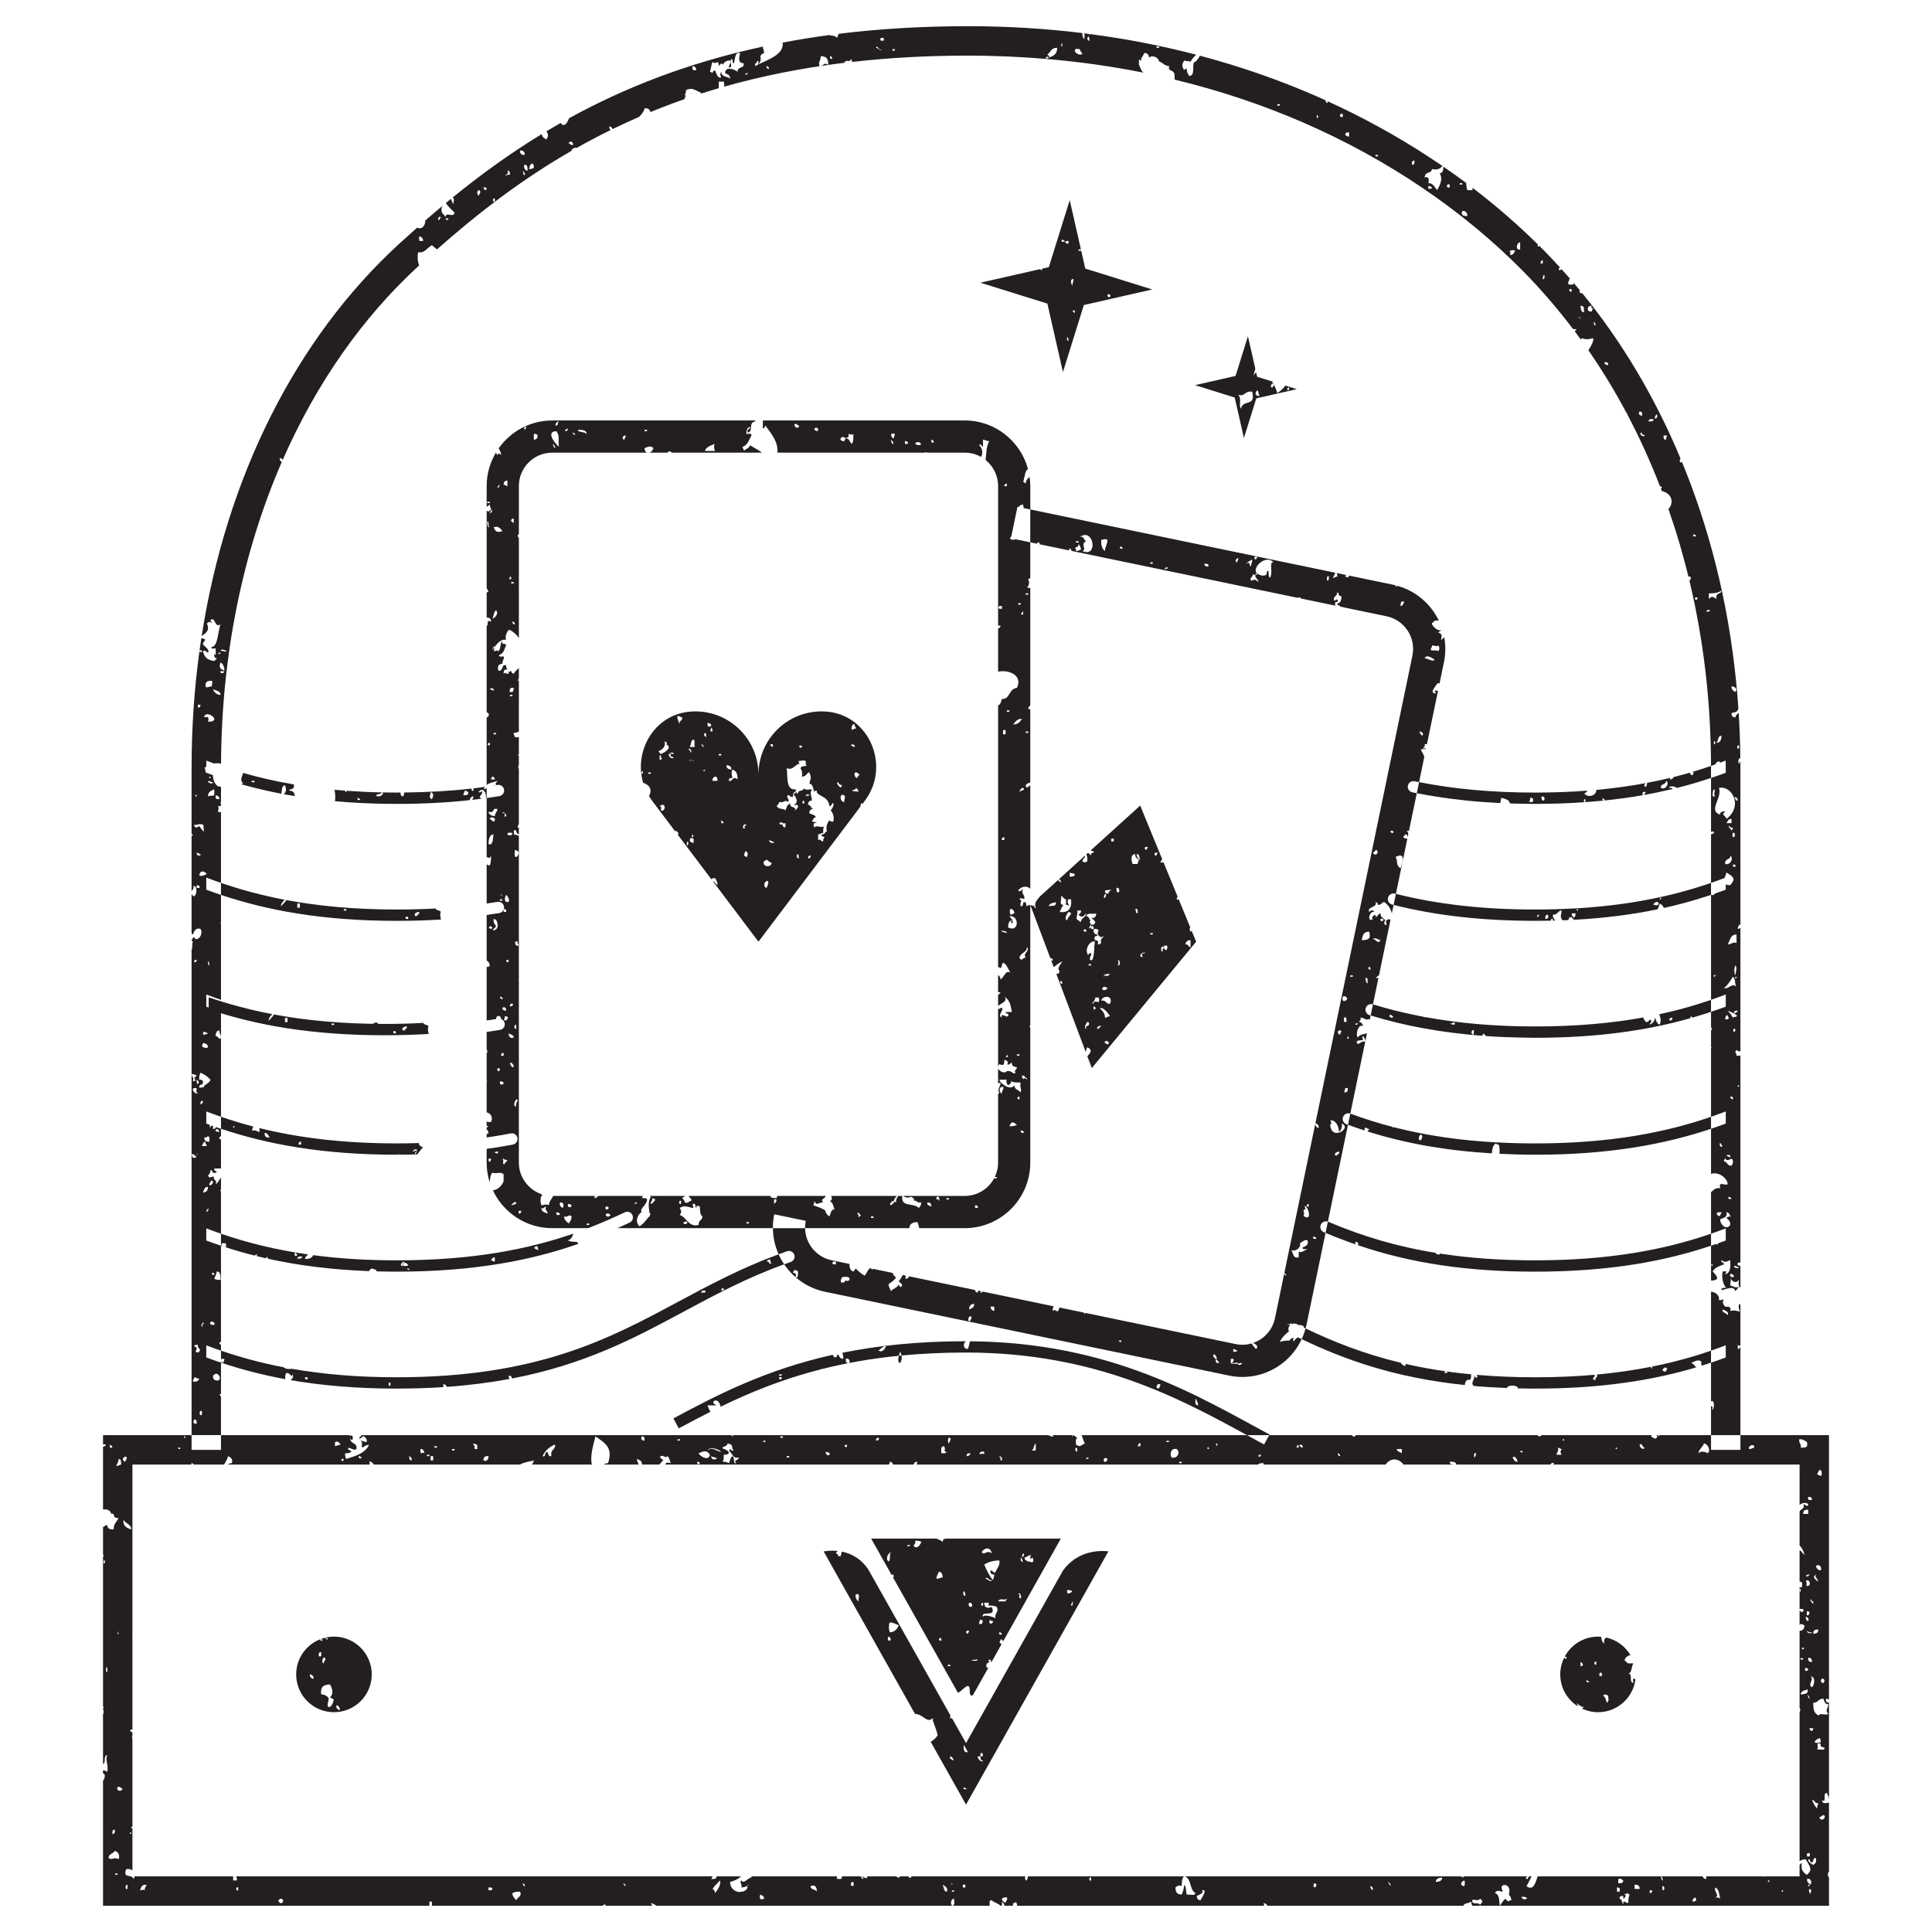 <?xml version="1.0" encoding="utf-8"?>
<svg xmlns="http://www.w3.org/2000/svg" id="Layer_1" viewBox="0 0 360 360">
  <defs>
    <style>.cls-1{fill:#231f20;stroke-width:0px;}</style>
  </defs>
  <path class="cls-1" d="m198.066,69.322l3.894-12.483,12.751-2.901-12.483-3.893-.783-3.443v.127h-.468v-.262h.437l-2.087-9.172-3.894,12.483-1.27.289c.005.113.013.226.013.34-.147-.082-.265-.168-.374-.259l-11.121,2.53,12.483,3.893,2.901,12.751Zm8.301-14.45c.936-.262.468,1.052,0,.262v-.262Zm-6.094,3.416c-.237,0-.237-.262-.47-.262-.234-.262,0-.262,0,0l.47-.262v.525Zm-.237-6.304c0,.525-.234.787-.234,1.312-.234-.525-.468-1.312.234-1.312Zm-1.171,10.77c.234.262.234.525.234.787-.468-.262-.234-.262-.234-.787Zm.234-17.336c-.468,0-.468-.265-.702-.265.234-.262.468-.262.702-.262v.527Zm-1.173-.79l.471.262c0,.262-.939.262-.471-.262Z"/>
  <path class="cls-1" d="m233.912,68.709l-1.377-6.053-2.306,7.392-7.551,1.718,7.392,2.306,1.718,7.551,2.306-7.392,7.551-1.718-.975-.304c-.029 0-.044.002-.078.002,0-.009.002-.017.003-.026l-1.106-.345c-.326.591-1.002,1.067-1.477,1.42-.234-.787-.468-1.314-.936-2.101.026-.022.05-.029.075-.048l-2.899-.904-.188-.826c-.206.183-.391.407-.505.728.095-.428.194-.94.353-1.4Zm6.21,3.501c.234,0,0,.262,0,.525-.468,0-.234-.525,0-.525Zm-3.046-.79c.468.262.234.525,0,.79-.47,0-.234-.527,0-.79Zm-2.814,1.314c.234,0,.234.787.468,1.049-.937,0-.937-.525-.468-1.049Zm-3.048,3.416c-.468-.79.236-1.577-.468-2.629,1.173.527,1.173-.787,2.58-.525.702,2.888-1.641,1.314-2.112,3.153Z"/>
  <path class="cls-1" d="m41.177,260.129c-.044.042-.077.093-.077.162,0,0,0-.262-.236-.525h.313v-5.857c-.932-.312-1.848-.632-2.74-.965v-2.26c.892.341,1.809.669,2.74.989v-1.116c-.498-.078-.292-.511-.077-.511.033,0,.052.016.077.026v-17.953c-.932-.312-1.848-.632-2.74-.965v-2.26c.892.341,1.809.669,2.74.989v-7.861c-.102-.069-.152-.178-.077-.344.03,0,.049.011.077.013v-2.229c-.349.299-.476.962-1.015,1.164.468-.787-.703-.787-.234-1.314-.702-.262-.702.527-1.173-.262.234-.262.471-.525.471-1.049.468,0,.234.787.937.525.702-.262-.468-.262-.234-.787.416,0,.833-.003,1.25-.026v-5.448c-.07.039-.167.039-.313-.042,0-.224.019-.438.313-.499v-1.393c-.321-.108-.645-.214-.961-.324-.01.191-.182.376-.523.376v-.563c-.101-.036-.201-.073-.301-.109-.069.168-.167.238-.167.41-.123,0-.18-.285-.141-.521-.215-.078-.434-.154-.647-.234v-2.26c.892.341,1.809.669,2.74.989v-19.554c-.932-.312-1.848-.632-2.74-.965v-2.26c.892.341,1.809.669,2.74.989v-14.274c-.027-0-.048-.001-.077-.001,0-.102.032-.168.077-.22v-5.059c-.932-.312-1.848-.632-2.74-.965v-2.26c.892.341,1.809.669,2.74.989v-13.217c-.149.01-.262.139-.547-.02,0-.525.234-.525,0-1.049.184,0,.368-.036.547-.085v-.375c-.043-.005-.077-.021-.077-.067v-.262c.026,0,.051.011.077.016v-2.775c-.028-.043-.046-.087-.077-.13-.8.223-1.422-1.076-1.446-2.115-.408-.145-.817-.29-1.217-.44v-.071h-.151c0-.265,0-.79-.234-.79.121-.108.253-.202.387-.293 0-.369,0-.737.008-1.106.47.18.949.355,1.43.529.441-.076.887-.07,1.309.039.099-20.318,4.052-39.505,11.325-56.224-.261-.099-.392-.344-.392-.736.262,0,.443.167.558.357,6.204-14.132,14.78-26.489,25.424-36.243-.3-.776-.347-1.621-.196-2.467,1.171.262,1.641-.787,2.578-1.312.285.319.647.544.948.786,7.444-6.58,15.583-12.908,25.088-18.376-.004-.004-.012-.007-.016-.011,0-.385.629-.626.965-.521,2.038-1.149,4.139-2.258,6.309-3.322-.231-.207-.242-.415-.242-.622.25-.14.495.166.603.444,1.608-.782,3.257-1.538,4.943-2.268.423-.452.867-.912,1.019-1.592.675-.094.982.223,1.103.688,2.059-.846,4.176-1.652,6.358-2.413.031-.237.114-.459.275-.639-.136-.076-.209-.082-.255-.058.144-.275.255-.632.255-.992,1.173-.527,1.641,0,2.812.525,0,.053-.012.097-.025.14,1.086-.348,2.189-.684,3.307-1.01v-1.231h.939c.102.456.108.757.014.959,6.867-1.949,14.327-3.476,22.503-4.471-.003-.057-.013-.106-.013-.166.702-.525.939.262,1.173-.525.16.179.214.359.215.539,6.707-.76,13.874-1.178,21.589-1.178,4.915,0,9.758.214,14.534.616.008-.472.221-.493.638-.271.018-.007.037-.015.055-.022-.029-.243-.244-.473-.462-.473.702-.525.702-1.312,1.875-1.312,0,1.198-.677,1.486-1.413,1.785.002.018.006.036.006.054-.022-.012-.04-.021-.061-.032-.201.082-.404.169-.599.274,6.168.521,12.219,1.368,18.131,2.556-.418-.361-.675-1.143-.828-1.487v-1.049c0,.262.468.262.468.262-.234-.525.236-.525.471-1.314.468-.262.936.262.936.79.708-.596,1.814.006,1.913.788.031-.05.088-.061.196-.001.471.262.939.787,1.641.787-.234,1.052.468.527.939,1.314.101.34.074.777.083,1.208,8.261,1.997,16.248,4.65,23.912,7.974,15.696,6.808,29.894,16.408,41.058,27.76,3.307,3.363,6.392,6.949,9.262,10.737.25 0.0.476.004.701.13-.163.078-.286.176-.388.28.385.512.761,1.031,1.137,1.551.064-.07.127-.154.187-.254.705.262,1.173.262,2.11,0,.194.431-.403,1.564-.882,2.249,2.569,3.712,4.937,7.606,7.101,11.674h.112v.208c2.269,4.286,4.308,8.766,6.117,13.427.153.042.299.125.445.289-.119,0-.178.068-.268.169.059.155.12.309.179.464,1.859.464,2.336,2.123,1.232,3.372.752,2.153,1.453,4.327,2.099,6.525.013-.008.027-.015.04-.023,0,.058-.003.102-.003.153.595,2.031,1.144,4.081,1.647,6.148-.002-.071-.003-.149-.003-.26.468,0,.468.262.234.787-.074-.083-.119-.14-.153-.195,2.677,11.108,4.043,22.729,4.07,34.721.256-.088.514-.176.768-.266.179-.404.794-.882.918-.335.348-.128.699-.255,1.042-.387.02.45.02.9.02,1.35v.91c-.893.333-1.811.653-2.743.966v10.05c.314-.136.674-.107.535.206-.132.148-.337.209-.535.237v9.061c.853-.294,1.692-.594,2.512-.905.144-.328.272-.669.366-1.037,1.173.787,1.875,1.049.703,2.364-.403,0-.632-.011-.837-.178v1.026c-.642.239-1.296.472-1.958.702-.194.22-.403.379-.721.29.027-.024.053-.05.08-.074-.048.016-.096.032-.144.048v19.555c.933-.321,1.851-.65,2.743-.991v2.26c-.893.333-1.811.653-2.743.966v2.94c.024-.002.036-.012.064-.012.147.163.096.416-.064.593v3.049l.064.036c.076.085.025.11-.064.104v12.845c.933-.321,1.851-.65,2.743-.991v2.26c-.893.333-1.811.653-2.743.966v8.426c1.08-.489,2.907.487,3.112,1.87-.234.262-.702,0-1.173,0-.468,0-.234.525-.234.787-.867-.162-1.289.376-1.705.751v7.722c.933-.321,1.851-.65,2.743-.991v2.26c-.503.187-1.014.371-1.529.552.089.114.125.217.022.217-.098,0-.193-.053-.274-.127-.317.11-.641.217-.963.325v6.507c1.118-.075,1.722-.298.3-1.714.468-.787,1.405-1.052,2.11-1.314,0-.525-.705-.262-.471-.787.705.525.939.262,1.641,0,0,.787.234,2.364-.937,2.626,0-.262.234-.262.234-.525h-.702c-.237,1.049,0,2.364.702,3.154-.234-.265-1.173,0-.939.262.237.262,2.346-1.052,2.58.262.234-.262.468-.525.702-.79-.937.265-1.171-.262-1.641-.262,0-.787.234-.787,0-1.312.47.525.939,1.049,1.641.262-.15.674-.103,1.236.257,1.486v-4.122c-.436-.022-.67-.115-.491-.517.174-.098.34-.103.491-.068v-38.374c-.009-.055-.023-.098-.023-.173h.023v-.038c-.22.037-.472.038-.725.038,0-.525-.468-.787,0-1.049.315.236.535.257.725.236v-23.005c-.114.102-.277.178-.491.178,0-.525.234-.525.234-.79.111,0,.191.024.257.057v-29.261c0-.423-.01-.843-.013-1.266-.073.181-.196.326-.231.46.055.04.127.065.221.065h-.234c0-.022.007-.043.013-.065-.359-.26.018-1.214.221-.987.004.008.001.014.004.021-.03-2.841-.126-5.664-.301-8.463-.285.159-.514.405-.639.825-.468,0-.705-.265-.705-.79.601-.224,1.029-.074,1.287-.837-.989-14.586-3.947-28.576-8.841-41.712-.529-1.419-1.085-2.816-1.655-4.203-.125.008-.249.018-.402-.007-.065-.292.001-.518.109-.699-4.752-11.392-10.882-21.701-18.308-30.79-.422.074-.622-.262-.445-.549-.371-.448-.749-.889-1.126-1.331-.035.095-.08.185-.157.271h-.702c-.468-.262,0-.525,0-1.049h.193c-.545-.628-1.099-1.248-1.658-1.864-.159.342-.605.416-.411-.237h.196c-.973-1.067-1.959-2.123-2.971-3.152-.32-.326-.651-.644-.976-.967v.178h-.234v-.41c-3.75-3.705-7.806-7.222-12.122-10.518-.006.133-.024.271-.069.42h-.936c-.135-.45-.189-.9-.214-1.349-1.388-1.035-2.806-2.044-4.245-3.032-.013.656-.101,1.227-.699,1.227.702,1.052,0,2.364-.471,3.154-.468-.527-.702-1.314-1.639-1.314.234-.787,0-1.314-.705-1.049.234-1.314,1.173-.527,1.407-1.577.829.232,1.466.029,1.928-.564-.787-.539-1.582-1.07-2.383-1.594-.004.02-.013.033-.013.057-.067,0-.112-.068-.135-.155-5.949-3.886-12.273-7.369-18.869-10.374.011.095.015.19.015.284-.25.14-.364-.169-.382-.448-.679-.307-1.357-.617-2.042-.914-6.886-2.987-14.022-5.448-21.37-7.402-.373.725-1.053,1.443-1.053,1.145-.47.525.234,2.626-.939,2.626-.234-.262-.468-.787-.468-1.312-.234,0-.468,0-.468.262-.471-.79-.471-1.052,0-1.839.702.262.702,0,1.17.262.248-.552.686-.959,1.049-1.336-6.455-1.684-13.077-2.966-19.849-3.849.003.061.016.125.047.195-.06,0-.12-.087-.168-.211-.298-.039-.594-.083-.893-.12.152.317-.049.926.124,1.118-.425-.237-.464-.69-.468-1.164-6.96-.849-14.076-1.277-21.33-1.277-8.648,0-16.641.5-24.072,1.417-.087.254-.2.508-.313.761-.5-.562-1.115-.332-1.43-.528-2.986.4-5.88.868-8.685,1.401.222,2.435-3.013,3.198-5.122,4.378-.234-.787.703-.525.234-.787.468-.525.468.262.234.525.468-.262.705-1.049.468-1.574.236-.265.236-.527.705-.527,0-.759-.216-.79-.231-1.261-14.048,3.036-25.847,7.706-36.113,13.357-.366,1.089-1.038,1.698-1.538.862-.897.51-1.781,1.027-2.655,1.551.282.419.442.873-.016,1.516-.467-.174-.823-.578-.879-.984-6.006,3.664-11.478,7.656-16.598,11.817.447.19.128.811.128,1.252-.183-.41-.362-.663-.433-1.005-.313.255-.628.51-.938.766-.004.005-.006.009-.011.014.47.765,1.156,1.282,1.616,1.801-.234,1.049-1.641-.262-1.641.787q-.234-.262-.702-.787c-.136-.458-.103-.907.077-1.261-1.081.902-2.149,1.81-3.2,2.725.055.813-.53,1.777-1.51,1.326-1.119.991-2.228,1.985-3.319,2.985-19.375,17.752-32.236,43.611-36.827,73.11.851-.653,1.588-.998.941-2.444.234.262.234-.525.939,0,0-.262-.234-.262-.234-.525.937-.79.702,1.577,1.875.787-.47,1.052-.47,4.203-1.641,4.203-.234.525.468.262.703.262,0,.527.234,1.577-.234,1.052,0,.525,0,.787.468.787,0,.242-.596.484-.32.52-1.131-.026-2.029-.553-2.257-1.831.468-.265.702.262.936.262.471-.527-.936-1.314-.936-1.577,0-.262.234-.525.468-.787-.16-.182-.537-.24-.762-.342-.119.775-.239,1.55-.346,2.33.166-.131.597-.056.406.375-.184-.204-.363-.097-.435-.161-.958,7.042-1.45,14.279-1.45,21.653v12.317c.052.042.125.075.244.075,0,.153-.157.219-.244.349v.41c.004.011.005.019.01.03-.003-.004-.007-.006-.01-.009v9.85c.175-.415.66-.755.244-.911.702-.525.937,1.314.234,1.839-.259-.145-.405-.29-.478-.431v7.279c.062.099.121.244.244.244.234-.525.468-1.312,1.405-1.049.705,1.049-.702,2.626-1.17,1.577-.36,0-.308.46-.478.555v.085c.077.048.15.095.244.148-.234.525,0,1.052-.234,1.577h-.01v2.361c.003 0.0.007.002.01.002-.004,0-.006.002-.01.002v88.032h5.479v-7.29Zm-.077-21.639c-.47,0-.938,0-1.173-.262.234-.527.468-1.052.468-1.314.705,0,.705.787.705,1.577Zm-1.407-1.314q.234,0,.234.262c0,.262-.468,0-.468,0,0,0,0-.262.234-.262Zm-.468,9.195c.234-.265.937,0,.702.525-.702,0-.939-.262-.702-.525Zm0-26.531c.062.035.094.075.107.118.13.075.277.145.362.145,0,.525-.234.525-.468.787-.611-.227.188-.652.107-.932-.229-.133-.407-.285-.107-.118Zm1.171-9.458c.234,0,.468.262.468.525-.702,0-.936-.262-.468-.525Zm-1.407-30.472c-.234,0-.234-.525-.234-.787.234,0,.234.525.234.787Zm280.135,55.951h-.234v-.262h.234v.262Zm4.687-33.623h.234v.262h-.234v-.262Zm-.468-73.29c-.468-.262-.705-.525-.705-1.049.705,0,1.173.525.705,1.049Zm-4.219,19.44c0-.525,0-1.052.234-1.314.468.262-.234.79.234,1.314h-.468Zm2.344,12.609c-.234-1.052,1.171-.787.937-1.577.705.525,0,1.839-.937,1.577Zm1.171-6.304c-.234-.262-.702-.79-.468-.79.234,0,.234.527.705.265v.262c-.236,0,0,.525-.236.262Zm-.937-1.314c.234-.262.234-.787.937-.787v.787h-.937Zm1.173,1.839c.468-.262.468.525.234.79-.471,0-.234-.79-.234-.79Zm0,6.042c0-.262.702-.262.468.262-.234,0-.468,0-.468-.262Zm.702,12.871v1.577c-.702-.262-.939.262-1.641.262.468-.787.468-1.839,1.641-1.839Zm-.234,7.881h.234v.262h-.234v-.262Zm0-2.101c.468.262,0,1.577,0,1.839-.234-.525-.234-1.314,0-1.839Zm-3.751,1.839c0,.262-.234.262-.234.262-.234-.525.468-.262.702-.262h-.468Zm1.641,2.364c.702-.525,1.171-1.312,1.641-2.101.702.525.234,1.314.702,1.839-.939-.787-1.407.525-2.344.262Zm.234,5.78c0-.525.234-.525.234-.787.468.262.703,1.049-.234.787Zm.937,25.744c-.234,0-.468-.265-.703-.265,0-.262.937-.262.703.265Zm0-11.034c0-.525.705-.262.47.262-.236,0-.236-.262-.47-.262Zm-1.875,8.406c.234,0,.234.527.471.527-.471.525-.705-.527-.471-.527Zm.705,3.416c0-.525.234-.262.234-.787,0,.787.702.525,1.171.262.471.262.236,1.049,0,1.312-.937,0-.702-.787-1.405-.787Zm1.405,6.829c0,.262-.937.262-.468-.262l.468.262Zm-2.578,3.154c-.234,0-.234-.262,0-.525h.702s0,.262-.234.525c0,.262-.234.262-.468,0Zm2.344,1.839c-.703,1.049-1.875,0-1.875-1.052.471-.262,1.407-.262,1.173-1.312.703,0,.468.787.937.787-.468,0-.702,0-.937.262.468.525.703.525.703,1.314Zm0,9.193c.47-.262.47.262.705.262,0,.527-.939.262-.705-.262Zm.939-45.707c0,.262,0,.525-.234.525s-.234-.787.234-.525Zm.702,44.395c0,.262-.937.262-.937-.265.468,0,.468.265.937.265Zm-1.171-46.496c-.236-.525-.47-.787-.939-1.314.702.262,1.173.527,1.641.79.234.525-.468.262-.702.525Zm.234-.787c0-.527.234-.527.703-.527,0,.262-.234.262-.703.527Zm.937-49.912v.525c-.468.265-.468-.787,0-.525Zm-.937,9.72c.234-.262.703,0,.703.525-.703,0-.234-.525-.703-.525.468,1.314,0,2.888-1.407,3.94,0-.525-1.173-.79-.234-1.314,0-.262-1.173,0-.939.525-2.344-.787.471-3.151-.234-4.99,1.173-.262,2.344.525,2.814,1.839Zm-3.516-9.982h-.234v-.525h.234v.525Zm.234-.262c.468-.525.234-1.314.936-1.314,0,.79-.234,1.314-.936,1.314Zm-1.407-27.846c.705,0,1.641,0,2.343-.525,0,.787-1.171.262-.936,1.577-.703-.525-.939-.525-1.407,0v-1.052Zm.234,3.153c0,.262-.468.262-.702.262.234-.525.234-.262.702-.262Zm-2.812-2.101v-.262c.936-.262.234.787,0,.262Zm-.234-12.084l.468.262c0,.262-.939.262-.468-.262Zm-4.924-18.388c-.234.262-.234.525-.234.787-.468,0-.468-.262-.468-.787h.702Zm-1.875-3.678q0,.525-.468.525c0-.525.468-1.049.468-.525Zm-.702.79c0,.262-.47.262-.939.262,0-.527.939-.527.939-.262Zm-2.112,2.364c-.234.525.234.262.471.525-.237.525-1.407-.525-.471-.525Zm-.468-3.94c.468,0,.468.262.468.787-.234,0-.936-.262-.468-.787Zm-5.86-8.668c-.234,0-.703,0-.703-.527.468,0,.703,0,.703.527Zm-2.578-8.143c0,.262.234.525.234.787-.234,0-.47-.262-.234-.787Zm-.471-2.891c-.234.262,0,.525.234.525q-.234.265-.234.527h-.468c-.468-.262-.468-1.052.468-1.052Zm-1.407,1.052c-.468.525-.702-.527-.702-1.052.939,0,.468.79.702,1.052Zm-.702,1.312c-.234,0-.234-.262-.468-.262-.234-.262.702.262.468.262Zm-1.875-5.515c.234,0,.234.262.234.525-.702,0-.468-.525-.234-.525Zm-5.158-1.839c0-.262,0-.525.234-.79.237.265,0,1.052-.234.79Zm0-3.416v.525h-.468c.234-.525.234-.787.468-.525Zm-4.219-3.416v1.314c-.939.262-.702-1.314,0-1.314Zm-.939,1.577c-.234.525-.468.79-.937.79,0-.265.234-1.052,0-.527-.468-.262.703-.525.937-.262Zm-8.906-6.567c0,.262-.471,0-.705,0-.234,0-.468-.525-.234-.787.468-.265.939.262.939.787Zm-1.407-6.042h.468v.262h-.468v-.262Zm-1.875.262v.525c-.705.265-.705-.787,0-.525Zm-3.985.262c.468,0,.468.262.702.262,0,.265-.234.265-.702.265v-.527Zm-2.58-4.728c0,.525,0,.787-.468.787,0-.525,0-.787.468-.787Zm-7.267-1.049h.468v.262h-.468v-.262Zm-4.921-4.206v.79q-.236,0-.705-.262c0-.527.234-.527.705-.527Zm-1.173-3.413v.525c-.705.262-.705-.787,0-.525Zm-4.689.262c.234.262,0,.262,0,.525-.234,0-.234-.787,0-.525Zm-7.501-2.101h.468v.262h-.468v-.262Zm-22.504-10.769h.468v.262h-.468v-.262Zm-12.659-1.839c.234.262,0,.525.234.787-.702,0-.468-.787-.234-.787Zm-1.641,2.364c0,.262.234.525.468.787-.234.527-1.405,0-1.405-.525,0-.525.703-.262.937-.262Zm-3.282-1.052v.527c-.234.262-.234-.79,0-.527Zm-31.646,1.052h.468v.262h-.468v-.262Zm-2.109-2.101h.468c0,.262.234.525-.234.525-.468,0-.468-.262-.234-.525Zm.234,2.101c-.468.525-.702-.262-1.173-.262.234-.79.471.787,1.173.262Zm-9.611,1.314c.234,0,.234.262.234.525-.468,0-.468-.525-.234-.525Zm-1.875,0c1.17,0,1.405.525,1.405,1.574-.937-.525-.702.262-1.639.262-.237-1.049.234-.787.234-1.836Zm-9.613,2.364c-.468,0-.468-.262-.468-.527.234,0,.468.265.468.527Zm-3.985.787c0,.262-.234.262-.468.262,0-.262.234-.262.468-.262Zm-6.562-2.101c.234.262.703.262.937,0,.234.262.234.525.234.787.234-.262.471-.787.705-.262.234-.262.468-.787,1.405-.787.237.525-.234.787-.234,1.314.939,0,0-1.052.471-1.577.468,0,0,.787.468.787.234-.787.234-2.364,1.171-1.839-.234.79-.468,1.839.705,1.839,0,0-.234.262,0,.262-.234.79-1.173.262-1.173,1.314-.703-.525-2.344-1.052-2.344.262.468.262.937.262.937,1.052-.468-.527-1.639-.265-1.639-1.314-.236.262-.236.787,0,1.049-.705.265-.939-.787-1.173-1.312-.234,0-.468.262-.468.525,0,0-.234-.262-.471-.262.237-.787.237-1.314.471-1.839Zm-3.282,1.577c-.468,0-.468-.262-.468-.79.702,0,.936.79.468.79Zm-1.974,4.805c-.021.089-.035.185-.136.185.046-.052.091-.116.136-.185Zm-20.767,9.118c-.468,0-.468-.265-.702-.265-.234-.525.939-.525.702.265Zm-9.377,4.727c.234.262.471.525.471.787-.471.262-.237-.525-.471-.787Zm1.875-1.314c.234.262.234.525.234.79-.234.262-.703.262-.937.262.234-.262,0-.79.702-1.052Zm-.936,1.314c-.468.262-.939-1.052-.468-1.052.468,0,.468.527.468,1.052Zm-.705-2.891c-.468,0-.703-.262-.703-.787.703-.262,1.173.787.703.787Zm-3.046,2.891c.468,0,.468.525.468.787-.468,0-.703,0-.703.262-.471-.262.703-.262.234-1.049Zm-2.346,5.252v.527c-.468.262-.468-.79,0-.527Zm-1.639-1.574c-.236,0-.471-.262-.471-.527.471,0,.705,0,.471.527Zm-1.173,0c.234.525,0,.525-.234,1.049-.234-.262-.468-1.049.234-1.049Zm-6.328,5.252h.468v.262h-.468v-.262Zm-.939-.262c0,.262-.234.262-.234.525-.468.262-.234-.787.234-.525Zm-3.751,3.678q.468.262.468.787h-.702c0-.262-.234-1.049.234-.787Zm-37.272,80.906c.234,0,.468.262.468,0,.703.262-.705.79-.468,0Zm.234-.262c-.471-.262-.471-.787-.234-1.312.468.262.703.787.703,1.574-.234-.262-.468-.262-.468-.262Zm.702-3.678c.468.79-.468,0-.937.265.234-.79,1.171.262.937-.265Zm-.937.527c0,.262-.236.262-.47.262,0-.262.47-.262.47-.262Zm0,7.881c-.47,0-1.173-.265-1.407-1.052.468.262,1.407.262,1.407,1.052Zm-1.641-2.629c.234.262,0,.527,0,1.052-.705,0-1.173.525-1.173-.262,0-.79.702-.79,1.173-.79Zm.468,7.094c0,.525-.702.525-1.173.525.234-.787,0-1.052-.702-.787,0-1.052,1.641-.527,1.875.262Zm-1.173,77.755c.471.262.234.787.234,1.049-.702,0-.937-.262-.937-.787.234,0,.468,0,.702-.262Zm-.468,1.049c0,.525.234.525.234.79h-.937c.234-.265.234-.79.702-.79Zm-.939-7.091c0-.262,0-.527.471-.527,0,.527-.471.79-.471.527Zm1.407,15.497c0,.527-.234,1.052-.936,1.052.234-.525.234-1.052.936-1.052Zm2.109-29.158c0,.787.471.787.236,1.577-.47,0-.47-.525-.938-.525,0-.527.234-1.052.702-1.052Zm-2.109.525c-.234.262-.702.262-.936.262,0-.262,0-.525.234-.525s.468.262.702.262Zm0,2.629c-.468.262-.936,0-1.171-.265q.234-.262.234-.525c.468,0,.936.262.936.79Zm1.875-46.759c.234,0,.234.262.234.525-.468,0-.702,0-.702-.525,0-.262.234-.262.468,0Zm-1.641-3.678h.234v.262h-.234v-.262Zm.705,1.052c-.234.525-.705,0-.939,0,0-.527.471,0,.939,0Zm.234,1.312v1.052c-.234.262-.468,0-1.173.262,0-.79.471-1.052,1.173-1.314Zm-3.048-15.762h.468c0,.265,0,.527-.468.527v-.527Zm-.468,16.814h.234v.262h-.234v-.262Zm-.234,5.515c.468.262.702-.262,1.641,0,.234.262,0,.79.234,1.314-.468-.262-.705-.787-.939-1.052-.234.265-.936.527-.936-.262Zm1.407,5.517c-.237.262-.939.525-.939-.262.468,0,.702.525.939.262Zm-.471,6.304h-.468v-.525c.468,0,.702.262.468.525Zm0-2.364c.234-1.052.939-.787,1.407-.262-.468.262-.937.525-1.407.262Zm0,38.091c0-.527,0-.79.234-1.314.705.262,1.407.787,1.878,1.314-.221.734-1.456,1.012-1.242,1.471-.279-.297-.87.321-.87-.16,0-.525.705-.262.705-.787s-.234-.525-.705-.525Zm-.234.787c-.234,0-.234-.262-.234-.787.468.262.468.525.234.787Zm-.234,13.133c0-.351.105-.115.174.08.059.077.06.182.06.182,0,0-.026-.086-.06-.182-.034-.045-.088-.08-.174-.08Zm.043.576c.102.115.048.054,0,0h0Zm-.043-12.922c0,.262-.234,1.052.234.79-.234.787-1.875-1.052-.234-.79Zm0-23.903c0,.525-.468.525-.468.262s.234-.262.468-.262Zm0,21.539c-.234.262-.702.525-.234.79,0,.262-.234.262-.468.262.234-.79-.234-.79-.234-1.314q.468,0,.936.262Zm-.936,14.71c.234-.262.702.262.936.527-.936.262-.702,0-.936-.527Zm.468,49.385c.468,0,.468.265.468.79-.702,0-.702-.262-.468-.79Zm-.234-7.091c0-.525.234-.262.234-.787.234,0,.468.262.936.262-.234.787-1.171.525-1.171.525Zm.468-5.517c.234-.525.468-.787-.234-1.049,0-.262.468-.262.702-.262-.234.787.705.525.234,1.312-.234.262-.468,0-.702,0Zm1.173,11.821c-.471,0-.471-.525-.237-.787.471-.262.237.525.237.787Zm.234-16.549c-.705,0,0-.525,0-.787.468.262-.471.525,0,.787Zm.936-21.542c-.936.79.471-1.312,0,0h0Zm.939,30.999v-.265c.234-.262.468-.525.936-.262.234.262.47.527.234,1.052-.468.262-1.17,0-1.17-.525Z"/>
  <path class="cls-1" d="m324.279,244.27c-.468.262-.702-.265-1.875,0,.234-.79-.234-.79-.937-.79-.234-.262-.705-.787-.234-1.312-.705,0-.705.262-.939,0,.156-.876-.725-1.391-1.471-1.489v10.996c.933-.321,1.851-.65,2.743-.991v2.26c-.893.333-1.811.653-2.743.966v7.374c.037-.051.064-.112.064-.204.705-.262.471,1.577.236,1.577-.236,0,0-.265,0-.265,0-.218-.125-.344-.3-.437v5.464h5.479v-16.465c-.096.211-.206.406-.491.406v-.787c.164.183.327.231.491.158v-7.612c-.165-.075-.257-.164-.257-.164,0,0-.234,1.049.234,1.314Zm-2.343.787c-.468-.525-1.173-.525-.937-1.052.702.265,1.171.527.937,1.052Z"/>
  <path class="cls-1" d="m184.8,354.071c.465.521,1.163.527,1.631,1.044h.06c.392-.042.184-.531.184-.782.35.281.478.536.477.782h.926c-.08-.097.022-.068.159,0h.514c-.016-.144-.014-.307.034-.519.234,0,.471,0,.471-.262.192.216.229.517.3.782h46.007c-.02-.185-.057-.361-.127-.519.384.072.602.267.739.519h36.473c.318-.611.891-.349,1.467-.782.049.273.123.531.208.782h1.464c-.007-.087-.03-.164-.03-.254.076.085.121.17.156.254h3.593c-.23-.79-.001-2.094-.937-2.356.234-.527.705-.527,1.173-.265,0,0,.234,0,.234-.262-.936-1.311,1.872-1.574,1.174.786.251.238.467.675.467,1.053,0,0-.468,0-.468.262-.468-.262-.705-.525-.705-.525-.233.261-.697.782-.932,1.306h61.293v-5.291c-.256-.159-.28-.797,0-1.103v-12.82c-.626.062-1.285.309-1.285-.48.937.787,0-1.577.937-1.314,0,.527.468.527.234,1.052.048-.027.074-.036.114-.056v-17.919c-.2.216-.582-.025-.582-.413s.382-.203.582-.08v-49.271h-16.501v2.739h-5.479v-2.739h-9.621c-.05.075-.09.149-.16.228-.055-.062-.11-.14-.159-.228h-.221c.044.081.087.163.146.228-.234.787-.702.262-1.173,0,.098-.11.149-.172.182-.228h-20.588c-.048.206-.495.375-.776,0h-33.91c.002.075.003.151.003.228h-.468c-.068-.076-.112-.152-.146-.228h-15.451l-.932,1.734c-1.04-.559-2.105-1.14-3.193-1.734h-30.807c.2.494.313,1.065.598,1.542-.705.262-.705.787-1.641.262,0-.79-.234-.79.234-1.314-.234,0-.705-.787-.939-.262-.167-.093-.061-.154.137-.228h-3.762c.022.089.055.168.109.228-.233.131-.583-.064-.962-.228h-58.7c-.055.128-.114.228-.114.228-.115-.064-.199-.144-.258-.228h-68.861c-.137.199-.295.373-.504.49.234.525.702-.525.936-.262.234.262.705.525.468,1.049-.468,0-.702-.262-1.171-.262.702.262,0,1.052.468,1.314.234-.262.702-.525,1.173-.525-.705,1.577-2.58,2.101-4.221,2.626-.234-.262-.234-.525-.234-1.049.468,0,.705,0,1.173-.265-.234-.525-.939-.262-.468-.787.702.262.937.525,1.405.262.236-1.314-1.171-.787-1.171-2.101.468,1.314.937-1.049-.234-.262,0-.109.16-.172.315-.228h-24.149v2.739h-5.479v-2.739h-16.502v1.748c.15-.072.329-.079.571.056-.162.182-.33.353-.571.36v11.699c.869-.177,1.507.313,1.507.812.939-.262,0,.787,1.407.787-.468.79-.937,1.052-.937,2.101-.471,0-1.173,0-1.173-.787-.343,0-.575.188-.805.381v5.136c.035 0.0.067.001.102.001,0,.238-.049.313-.102.374v27.788c.061.133.102.281.102.471-.042-.023-.066-.031-.102-.049v.346c.028-.018.057-.035.102-.035v.525c-.021.117-.059.204-.102.277v9.335c.677-.549-.076-1.485.805-1.731-.468,1.049.234,1.577,0,3.151-.249-.186-.528-.269-.805-.281v.567c.525.104.319.806.102,1.291-.042-.023-.071-.055-.102-.085v23.458h60.817v-.782h.468v.782h31.812c.117-.178.295-.254.539-.254,0,.096-.001.174-.003.254h8.726c-.108-.178-.21-.35-.285-.519.403.114.75.289,1.047.519h55.193c-.444-.045-.434-1.306.256-1.306,0,.52.228,1.042-.224,1.306h6.846c.135-.384-.255-1.044.411-1.044ZM20.47,269.749v-.525c.234,0,.471.262.471.525h-.471Zm-.936,21.542h-.234v-.525h.234v.525Zm.468,20.224h-.234v-.787h.234v.787Zm167.378,43.081c-.47-.262-.705-.525-.705-.787.234-.262.705-.262.939-.262.234.525-.234.525-.234,1.049Zm15.939-4.203c-.468.265-.468-.787,0-.525v.525Zm20.394,3.678c-.468,0-.702-.262-.702-.787.468-.262,1.407-.525.939-1.052,1.171-.262,0,1.314-.237,1.839Zm21.333-2.364c-.702-.262,0-.525-.234-.787.703,0,.468.525.234.787Zm10.315-.262c.234,0,.468.262.468.787-.468-.262-.468-.525-.468-.787Zm3.28-.787c.471.262.471.525.471.787q-.234-.262-.471-.787Zm8.908,0c0-.527.471-.79,1.173-.79,0,.525-.468.79-1.173.79Zm5.158.787c-.234,0-.234-.262-.468-.262,0-.525.702-1.052.702-.525,0,.525,0,.787-.234.787Zm2.814,3.416c.468-.527-1.407.262-1.173-.79.234-.262,1.173.262,1.407-.262.703.262.468,1.052-.234,1.052Zm8.908-1.052c-.47.262-.705,0-.939-.262,0-.262,1.407,0,.939.262Zm17.346-1.314h-.468v-.787c.234,0,.702,0,.468.787Zm-.234-1.574v-.79c.703-.262.703.262.937.262,0,.527-.468.527-.937.527Zm1.875,3.675c-.702,0-.939-.787-.939.265-.234-.265-.234-1.052-.702-1.052,0-.525.234-.525.702-.525v.525c.237,0,.705-.787.237-.787,0-.262.468,0,.468-.262.234,0,.234.262.468.262-.234.525-.234,1.049-.234,1.574Zm1.173-2.626v-.787c.702,0,.936.262.936.787h-.936Zm2.812.79v-.527h.468q0,.527-.468.527Zm2.58-.527c-.236,0-.236-.262-.236-.787.47,0,.47.525.236.787Zm5.389,2.101q0-.525.471-.787.234.262.234.525c-.234.262-.468.262-.705.262Zm4.221-.787c.937-.262-.234-1.052,0-1.839.702.262.702,1.052.937,2.101-.234-.262-.468-.262-.937-.262Zm10.079-2.891h-.234v-.262h.234v.262Zm2.58,1.839h-.234v-.262h.234v.262Zm5.157.527c-.236-.262-.47-.79-.236-1.052.705.262,0,.525.236,1.052Zm-.47-1.577v-.262h.234v.262h-.234Zm.47-.262c-.47-.262-.705-.525-.705-1.052.705-.262.939.527.705,1.052Zm.468-3.678c-.468-.262-.939-.525-.939-1.052.47,0,.234.265.47.527.703.262.234-.79.937-.79.234,1.052-.234,1.052-.468,1.314Zm-1.875-38.353q-.234.262-.468,0c-.236-.262.468-.262.468,0Zm-.234-1.839v-.262h.468l-.234.262h-.234Zm.702,7.619q.234,0,.234-.262c.468.787-.234,1.049-1.171,1.049,0-.525.702-.787.936-.787Zm1.173-.525c-.939-.525.468-1.314-.234-2.101.937.262.703,1.577.234,2.101Zm.234-9.982c0-.787.468-.787.937-.787,0,.525-.234.787-.937.787Zm-.705,12.084c-.234,0-.234-.525-.468-.79.234.265.468.265.468.79Zm-.234-7.619c.705,0,.705.525.705.79-.705,0-.705-.265-.705-.79Zm.939,13.136q0,.262-.234.525c-.234,0-.471-.262-.471-.525h.705Zm-1.173-18.126l.468.262h.471c0,.262-.939.262-.939-.262Zm.234-1.839c-.234,0-.468-.262-.468-.79.234,0,.702.265.468.79Zm-.234-1.839c.705,0,.468.525.234.787-.468,0-.234-.262-.234-.787Zm.234-4.728c-.702.262,0-.79-.468-.79.468-.787,1.173.525.468.79Zm-.468-1.839c.234-.262.468-.262.702-.262,0,0-.234.525-.702.262Zm.468-11.559h-.937c0-.787.468-.787.937-.787v.787Zm-.468,28.633l.468.262c0,.525-.937.525-.468-.262Zm.234,34.675c.468-.262.705,0,.468.525h-.468v-.525Zm1.875-8.406c-.468-.525-.703-1.052-.937-1.577.702,0,.468.787,1.171.525,0,.262-.234.527-.234,1.052Zm-.468-12.346c.234-.525.468-.525.936-.79.237.265.237.527.237.79-.471,0-.471.262-1.173,0Zm1.875,13.658c.234.79-.939,1.052-.939.265.47,0,.47-.527.939-.265Zm-1.407-12.346c.468-.525-.468-1.312.705-1.049-.237.787.468.525.702.787,0,.527-.702.262-1.407.262Zm2.109-8.406c0,.79-.703,1.052,0,1.839-.937.262-1.405-.262-1.875.262-.702-.525-.937-.787-.937-2.364.937,0,.937-.787,1.875-.787.234.525.234,1.049.937,1.049Zm-.937-4.728c.468.262,0,.787,0,.787-.705,0-.468-1.049,0-.787Zm-.468-38.878c.234.262.234,1.052,0,1.052-.237,0-.471-.265-.705-.265.234-.525.468-1.049.705-.787Zm0,18.65c-.471,0-.705-.262-.939-.787.702-.525,1.173.262.939.787Zm-.705.79c-.703.262,0,.525.234,1.312-.468-.262-1.405-1.049-.234-1.312Zm-.703,5.515c-.234-.262-.939-1.049-.234-.787-.234.262,0,.262.234.262v.525Zm-.939-19.965c.47,0,.705,0,.705.527-.234,0-.939.262-.705-.527Zm-1.641-10.769c.705,0,.939.262,1.407.525.234,1.052-.234,1.052-1.171,1.052.234-.525-.471-1.052-.236-1.577Zm-8.438,1.577c-.234,0-.468.262-.939.262-.234-.787,1.173-1.049.939-.262Zm-9.377-.787c.702,0,1.405,1.312.702,1.839-.234-.265-1.407-.527-1.641,0-.234-.527.939-1.314.939-1.839Zm-11.018.787c-.237.525-.939,0-.939-.525.468-.527.468.525.939.525Zm-5.392,0h.234v.262h-.234v-.262Zm-9.847-1.577h.234v.262h-.234v-.262Zm-.936,1.577c.234,0,.468.262.702.262,0,.262-.468.262,0,1.052h-.937c0-.527.468-.527.234-1.314Zm-6.565.787c0,.265-.234,0-.468,0,0-.262.468-.262.468,0Zm-.936,1.839c-.705,0-.705-.525-.939-.787.468-.525.939.525.939.787Zm-7.738-1.574c0,.525-.234.525-.234.787-.234,0-.234-1.052.234-.787Zm-13.83-.79v.79c-.234-.265-.939-.265-.939-.79h.939Zm-11.486,1.314c-.471,0-.471-.525-.471-.525.234,0,.471.262.471.525Zm-7.033-1.577c-.468,0-.234-.525-.705-.262.236-.525.939-.262.705.262Zm-.939-.525c.234,0,.234.525.234.525-.702,0-.234-.262-.234-.525Zm-6.796,1.839c0,.262-.237.525-.471.262,0-.262.234-.262.471-.262Zm-8.206-2.101c.234,0,0,.262,0,.525-.234-.262-.234-.525,0-.525Zm-1.641.525s0,.262.234.525c-.702,0-.234-.262-.234-.525Zm-5.392,2.888h.468v.262h-.468v-.262Zm-.468-2.364c.702.525.234,1.839-.939,1.577-.468-.787,0-1.839.939-1.577Zm-1.641-1.577q.234,0,.234.262h-.702c.234,0,.234-.262.468-.262Zm-5.158,1.052h-.468c.234-.79.702-.79.468,0Zm-6.094,2.364c0,.525-.703.787-.703.262,0-.525.468-.525.703-.262Zm-3.517-.262c0,.262-.234.262-.468.262,0-.262.234-.262.468-.262Zm-2.343-1.839c.234,0,.234.262.234.787-.468-.262-.468-.525-.234-.787Zm-7.501-.787v1.312h-.939c.703,0,.468-1.049.939-1.312Zm-6.331,3.151c-.468.262,0-.787-.468-.525,0-.525.702,0,.468.525Zm-3.282-1.577c.234.79-.702,0-.702.527-.468-.262.234-.79.702-.527Zm-2.578.265c0,.262-.234.525-.702.525,0-.525.234-.525.702-.525Zm-3.985-2.891c.702,0,0,.787,0,1.052-.234,0-.234-1.052,0-1.052Zm-.939,1.577c.468.525-.234,1.049.468,1.049,0,.265-.468.265-.936.265,0-.527-.234-1.314.468-1.314Zm-12.188-1.577c.234.262,0,.525-.471.525,0-.262,0-.525.471-.525Zm-5.862,1.314c0,.525-.234.525-.468.262,0-.262.234-.262.468-.262Zm-3.28,1.839c-.236.262-.705,0-.705-.527.468,0,.939.265.705.527Zm-7.972.262h.468v.262h-.468v-.262Zm-1.171-3.678h.468v.262h-.468v-.262Zm-3.048.787h.234v.262h-.468l.234-.262Zm-7.735,1.314c.234-.262.937-.262.937-.787,1.407.262.468.787,1.173,1.312-.468.262-.705-.525-.705-.262s-.234.262-.234.262c.705.527.705,1.577,1.875,1.314,0,.525-1.171.525-.468,1.049-.702.265-.234-1.049-.702-1.312-.47.262-.47,1.049-.705,1.312-.468-.262-.702-.262-1.171-.262.234-.262.234-.787.234-1.312.468,0,.702,0,.936-.262,0-.79-1.405-.79-1.171-1.052Zm-.234.787c-.705,0-1.641-1.049-2.58-.262.468-.787,2.109-.262,2.58.262Zm-.939,1.314c-.468.262-.937,0-.937-.525.234.262,1.405.262.937.525Zm-1.173-.787c-.234,1.312-1.875.262-2.109-.262.705-.265,1.407-.79,2.109.262Zm-2.344,1.312h.234c0,.262.234,0,.234.262,0,.265-.702.265-.468-.262Zm-3.282-4.203c.234.262,0,.262-.468.262,0-.262.234-.262.468-.262Zm-7.033-.525c.471,0,.471.262.471.787-.705,0-.705-.525-.471-.787Zm-16.41,1.577h.236c0,1.049-.939.787-.705,2.101h-.468c0-.525-.234-.262-.234-.79-.705,0-.234,1.052-.939.79.471-1.052,1.173-1.577,2.109-2.101Zm-12.188,2.101c0,.787-.468,1.049-.939.787,0-.787.471-.787.939-.787Zm-2.109-2.101v.787h-.471c0-.262,0-.787-.234-.787-.234-.262.234-.262.705,0Zm-4.69.787h.468v.262h-.468v-.262Zm-3.28-.525h.468v.262h-.468v-.262Zm-.705,1.839h.468v.787h-.468v-.787Zm-.702-.262h.468v.262h-.468v-.262Zm-.939-1.052q.468.262.468.79s-.468-.265-.468,0c-.234.262-.468-1.052,0-.79Zm-1.875,2.101c-.468,0-.468-.262-.468-.787.468.262.468.525.468.787Zm-9.845-.787h.234c0,.262.234,0,.234.262s-.703.262-.468-.262Zm-2.814.525c0,.262-.234.262-.234.525-.234-.262-.234-.525-.234-.525h.468Zm-1.641-3.153c.705-.262.705.265.939.265.234.262-.234.262-.939.525v-.79Zm-28.13-1.049h.234v.262h-.234v-.262Zm-.705,2.101v.262q-.468,0-.468-.262h.468Zm-11.954,3.416c.234-.527.468-.79.468-1.314.468,0,.468.525.468,1.052-.234,0-.468.262-.937.262Zm.413,30.919c.012-.165.056-.298.056-.184,0,.082-.024.137-.056.184-.009.127.002.271.065.34h.225c-.11.062-.18.049-.225,0h-.243c0-.18.109-.238.179-.34Zm-.647,36.854c0,.525,0,.787-.468.787,0-.525,0-.787.468-.787Zm0,8.406c0-.262.234-.262.468-.262.234.262-.234.262-.468.262Zm.702-2.891c-.702-.525-1.407.265-1.875-.262,0-.787.939-.787,1.173-1.312.702.262.936.787.702,1.574Zm-.234-13.396c.468-.262.468,0,.939.262,0,.525-1.173.525-.939-.262Zm1.173-61.469c.702-.525.702.262.234.787-.468-.262-.468-.525-.234-.787Zm0,11.559c.234.787,1.405.787,1.405,1.836-.936-.262-1.639-.787-1.405-1.836Zm1.171,58.315h.234v.262h-.234v-.262Zm-.468,10.507c-.468.262-.468-.787,0-.787v.787Zm3.282.262c-.468-.262-.468,0-.939,0,.234-.525.234-1.049,1.173-1.049,0,.525-.468.525-.234,1.049Zm17.346,0c-.468.262-.468-.787,0-.525v.525Zm8.206,2.364h-.468c0-.262-.236-.262-.236-.262v-.262c.236,0,.236-.262.236-.262h.468c0,.262.234.262.234.262l-.234.525Zm38.445-2.364v-.525c.468,0,.702,0,.702.262,0,.262-.234.262-.702.262Zm5.158,1.839c-.471-.525-.705-.787-.705-1.312.468-.265.705-.265,1.407-.265.468.79-.468,1.052-.702,1.577Zm1.171-3.151c.234,0,.471.262.471.525-.471,0-.237-.262-.471-.525Zm18.756,0c.234,0,.468.262.468.525-.234,0-.234-.262-.468-.525Zm17.112,1.839c0-.265-.234-1.052-.468-.527,0-.525.937-1.312,1.405-1.839.236.79-.468,1.839-.937,2.366Zm8.438.262c.471.262.705.262.705.787-.705.262-.939,0-.705-.787Zm9.379-1.577c.702-.262,1.171,0,1.171,1.049-.234-.525-1.171-.262-1.171-1.049Zm7.969,0c-.702,0-.468-.525-.234-.787.468,0,.234.525.234.787Zm17.346,1.049c-.468,0-.468-.787-.702-1.312.468.262,1.173.787.702,1.312Zm1.407,0h-.468l.234-.262h.234v.262Zm-.468-1.312v-.262h.234l-.234.262Zm-7.501-1.546v.232h-.468v-.232h-1.644c-.007.065-.041.232-.231.232-.192,0-.376-.167-.44-.232h-5.427c.002.074.005.144.005.232-.224.252-.454.019-.886-.232h-.168c.188.068.351.276.351.494-.225,0-.444-.242-.462-.494h-3.526c-.008.203-.046.39-.231.494-.471,0-.939,0-.705-.262,0-.079.007-.156.015-.232h-15.965c.007.08.011.159.011.232-.705,0-1.407,1.314-1.875.525-.47.265.234.79,0,1.314q.703,0,1.405-.525c0,.262-.702.262-.234.525-.234.525-.702.787-1.171.787-.939.265-2.112-.525-2.112-1.836.733-.138,1.463-.494,2.064-1.021h-4.586c.033.49-.392.494-.991.494.094-.211.192-.368.302-.494H43.984c.105.137.162.383.162.756h-.702v-.756h-18.364c-.021.174-.066.344-.155.494-.471-1.049-2.109,0-1.407-1.839.511-.095.894.021,1.157.24v-7.859h-.219v-.262h.219v-16.341c-.109-.277-.085-.48,0-.648v-.614c-.218-.014-.227-.258-.455-.258,0-.262.234-.262.234-.262h.221v-16.878c-.036-.137-.033-.334,0-.581v-31.93h10.975c-.003-.071.01-.153.059-.261.154,0,.28.117.375.261h5.665c.311-.528.633-1.015.757-1.572.471.262.939.525.705,1.312-.32,0-.548.103-.731.261h26.4c-0-.28-.005-.523-.117-.523.24-.135.662.147.893.523h27.246c.936-.522,1.868-.524,2.568-.785-.048.272-.17.542-.331.785h11.157c-.387-1.361.188-3.483.663-5.251,1.875,1.314,3.282,2.101,2.344,4.99-.329,0-.569.101-.765.261h6.495c-.183-.362-.339-.622-.339-1.048.467.262.934.263.936,1.048h1.416c.065-.026.133-.031.202,0h1.445c.451-.013.46-.526.925-.785-.234-.262-.939-.525-.471-.787.471-.262.939.525,1.173,0,.468.262.468,1.049.702,1.312-.729-.204-.995-.049-1.064.261h41.681c.114-.213.174-.432.174-.523.323,0,.5.225.582.523h3.843c.088-.327.265-.523.733-.523-.065.144-.112.328-.16.523h63.661c.089-.257.597-.261.965-.261.038.127.03.203.005.261h22.736c1.101-1.503,2.637-1.004,3.332,0h9.352c-.34-.051-.731-.012-.731-.523.612,0,1.224.001,1.216.523h17.564c.117-.229.289-.405.675-.261-.074.083-.141.17-.2.261h45.94v7.539c.391-.363,1.071-.586,1.614-.181,0,.79-.702,0-.937,0,.436.979-.539.83-.677,1.438v6.29c.451.46.811,1.166.911,1.729-.457-.256-.474-.756-.911-.781v5.774c.666.016.443.53.443,1.049h-.443v4.053c.382-.069,1.015.034.677.412-.36.403-.445.034-.677-.159v2.744c.243-.438.685.042.911.042,0,.774-.45,1.038-.911,1.048v14.353c.231.234.07.564,0,.914v27.646c.32-.243.727-.356,1.146-.356.702,1.314,1.407,1.839.234,2.891-.937-.525-1.171-1.314-.937-2.101-.157-.176-.213.116-.443.251v2.143h-6.441c-.137.062-.234.062-.302,0h-10.668c.031.126.038.283.038.494-.412,0-.658-.27-.7-.494h-7.68c.211.149.391.999.175.756-.225-.252-.233-.504-.234-.756h-22.998c-.354,1.03-.765,2.867-2.084,1.808.38-.569.626-1.211.954-1.808h-.493c-.021.226-.227.245-.227.494-.452,0-.458-.242-.042-.494h-11.942c.016.069.028.144.028.232-.179-.1-.354-.164-.52-.232h-51.448c1.303.339.888,2.606,2.037,3.123-.234.525-.705.262-1.641.262-.234-.527,0-1.314-.468-1.839,0,.525-.234,1.312-.471,1.839-.702,0-1.171-.262-1.171-1.314.234-.262.702-.525,1.171-.262,0-.51.004-1.51.435-1.808h-29.076c-.046.294-.191.608-.191.756-.389,0-.416-.398-.326-.756h-21.242Zm165.737-53.618v.525c-.236.262-.236-.525,0-.525Zm-155.658,55.689h-.468v-.525h.468v.525Z"/>
  <path class="cls-1" d="m62.229,304.961c-.531,0-1.046.064-1.543.175.078.099.18.163.338.075,0,.625-.149.262-.443-.048-3.093.743-5.394,3.519-5.394,6.84,0,3.889,3.153,7.042,7.042,7.042s7.042-3.153,7.042-7.042-3.153-7.042-7.042-7.042Zm-1.673,3.928c.234.525-.234.525-.234,1.052-.468,0-.234-1.314.234-1.052Zm-.468-3.416v.265q-.468,0-.468-.265h.468Zm-2.109,6.569c.468.262.468.525.468.787-.702,0-.939-1.049-.468-.787Zm1.875-4.203v.787h-.468c0-.525,0-.787.468-.787Zm1.407,10.245c-.471,0,0-1.314,0-1.577-.236-.525-.939-.79-1.407-.79-.234-1.574.703-1.836,1.641-1.836.468.787.702,1.836,0,2.364.234.262.702.262.702.525-.234.787-.468,1.314-.937,1.314Zm1.875.525c-.471-.262-.471-.525-.471-.79.471-.262.939,1.052.471.79Z"/>
  <path class="cls-1" d="m291.554,308.699c.153-.02.377.042.377.19,0,.262-.233.262-.469.001-.465.94-.733,1.994-.733,3.113,0,2.491,1.297,4.675,3.249,5.927-.01-.217-.053-.435-.172-.635.468.525.936.79,1.405.79-.198.074-.337.17-.444.28.912.432,1.928.68,3.004.68,3.568,0,6.51-2.657,6.971-6.099-.051-.039-.095-.084-.152-.116-.471-.262-.236.525-.236.787-.937-.262,0-1.574-.937-1.836.702,0,.468-1.052.937-1.839h-.937c-.234,0-.234-.262-.702-.527.085-.572.543-.898,1.1-1.01-.985-1.65-2.619-2.864-4.555-3.281-.23.225-.481.519-.295,1.141-.411-.23-.548-.716-.616-1.273-.191-.015-.382-.029-.577-.029-2.694,0-5.033,1.515-6.217,3.738Zm8.113,7.284c0,.787.234.787-.234,1.312-.234-.525-.234-1.049-.705-1.312.236-.527.939,0,.939,0Zm-1.641-4.203c.468-.265.468,0,.468.525h-.468v-.525Zm-.468-2.101c-.234.262,0,.525-.234.525-.234,0-.234-.262-.234-.525h.468Zm-1.875,3.413l.468.262c0,.262-.939,0-.468-.262Zm-1.173-3.413c.468.262.702.787,0,.787v-.787Z"/>
  <path class="cls-1" d="m41.335,231.658h.702c.136.305.112.605.025.756,1.73.559,3.532,1.08,5.421,1.556.092-.206.306-.211.649-.211-.156,0-.217.122-.374.279.593.147,1.193.291,1.804.429.193-.294.253-.417.382.083,5.46,1.209,11.634,2.036,18.816,2.306.09-.193.229-.359.471-.468.468,0,.703.262.937.262-.024.079-.044.163-.064.246,1.251.034,2.522.058,3.835.058,14.86,0,25.485-2.262,33.791-5.165-.126-.141.084-.186-.287-.393-.468,0-1.173,0-1.641-.262.626-.175.834-.703,1.043-1.27-8.1,2.808-18.454,4.981-32.906,4.981-5.768,0-10.912-.347-15.566-.962-.219.411-.719.824-1.566.666.107-.36.361-.607.649-.797-6.193-.877-11.512-2.23-16.277-3.868v2.236c.108.036.215.073.324.109-.179-.112-.316-.234-.167-.571Zm58.839.527c0,.262,0,.525.234.787-.703-.262-1.407-.525-.234-.787Zm-7.972,2.101v.787q-.234,0-.702-.262c.234-.262.234-.525.702-.525Zm-15.939,2.364q-.234,0-.468-.262h.468v.262Zm-1.173-1.577c.234.262.939.262.939.787-.705,0-1.173.265-.705-.525-.468,0,0,.79-.468.525-.468-.262.234-.525.234-.787Zm-18.753-.787c-.234.262-.705.262-.939.262,0-.525.939-.525.939-.262Zm-1.407-.79c.234-.262.234.262.468.262,0,.265-.234.265-.468.265v-.527Z"/>
  <path class="cls-1" d="m268.289,233.582c.005.051-.004.11-.035.178-.234,0-.705,0-.705-.262,0-.012.011-.02.014-.031-7.092-1.156-13.622-3.061-20.077-5.812-.018-.008-.037-.005-.055-.012l-.433,2.088c1.839.777,3.687,1.483,5.549,2.128v-.463c.418,0,.631.221.508.64,9.954,3.378,20.412,4.918,33.022,4.918,13.86,0,24.185-1.963,32.747-4.834v-2.235c-8.524,2.933-18.821,4.959-32.747,4.959-6.427,0-12.279-.41-17.788-1.263Z"/>
  <path class="cls-1" d="m313.262,188.053h-.177c-1.26.335-2.561.649-3.905.94.177.617.427,1.026.097,1.951-.702-.265-.702-1.052-.937-1.314,0,.787-.471,1.049-.939,1.314,0-.527.468-.265.234-.79-.234-.525-.468.525-.937.262-.308-.276-.448-.551-.492-.827-5.806,1.053-12.411,1.675-20.13,1.675-7.461,0-14.269-.588-20.592-1.76.009.097-.116.025-.291-.057-.193-.036-.384-.076-.577-.113-.039.009-.078.013-.114.033.014-.016.029-.031.044-.047-3.007-.59-5.915-1.302-8.716-2.168l-.428,2.065c6.411,1.971,13.301,3.217,20.848,3.787-.012-.071-.028-.138-.028-.223,0,0,.234,0,.234-.262.12.271.301.403.45.538,2.059.144,4.175.232,6.337.276.006-.008.004-.016.011-.024.009.011.021.016.031.025.925.018,1.844.042,2.789.042,11.893,0,21.18-1.446,28.988-3.67-.035-.041-.081-.075-.162-.075l.234-.262.225.252c1.187-.343,2.34-.703,3.462-1.079v-2.235c-1.769.609-3.617,1.177-5.556,1.698-.003.017-.002.032-.006.05Zm-53.916,1.577c-.234,0-.468-.262-.468-.262,0,0,0-.262.234-.262.234,0,.234.262.468.262q0,.262-.234.262Zm11.486,1.314c-.234,0-.702-.265-.468-.265s.468,0,.468-.262c.468.262.234.527,0,.527Zm3.751,1.836c-.468,0-.468-.525-.234-.787.468-.262.234.525.234.787Zm36.57-2.626c-.234-.262,0-.525.468-.525,0,.262,0,.525-.468.525Z"/>
  <path class="cls-1" d="m90.093,147.074c.097-.18.189-.326.28-.453-.713.1-1.431.193-2.155.279v.436c-.291.163-.401-.18-.33-.401-3.962.455-8.119.696-12.565.737-.002.24-.021.478-.233.716-.428,0-.463-.432-.466-.71-.23.001-.455.006-.687.006-.927,0-1.835-.01-2.73-.028.463.276-.351.731-.57.731-.234,0-.705,0-.471-.262.226-.251.871-.03.928-.47-2.276-.047-4.44-.155-6.524-.308-.019.07-.03.152-.03.251-.154,0-.204-.118-.23-.27-.668-.051-1.329-.105-1.979-.166.148.705.174,1.467.09,2.131,3.558.322,7.375.502,11.515.502,4.828,0,9.317-.233,13.593-.7.037-.276.259-.707.687-.707,0,.327-.102.54-.284.663.599-.068,1.193-.142,1.785-.219-.067-.099-.142-.182-.328-.182,0-.525.468-.525.468-1.052,0-.525-.234.265-.702,0,.79-1.106,1.577.214,1.383,1.127.048-.007.096-.012.144-.019v-1.814c-.171.066-.359.13-.59.181Zm-23.44,1.577l.468.262c0,.262-.705.262-.468-.262Zm13.83.262c-.702-.262-.234-.787-.234-1.314.702.265.468.79.234,1.314Zm5.86-.787c0-.527.234-.262.234-.79.939,0,.939,1.052-.234.79Z"/>
  <path class="cls-1" d="m53.994,147.337c-.471-.262.702-.262.702-.525.042-.237.074-.441.103-.634-3.421-.583-6.573-1.312-9.506-2.155-.24.962-.654,1.24.026,2.002-.164,0-.289.038-.396.095.274.078.545.158.823.234.015-.023.017-.04.042-.067,0,.037.025.061.041.089,2.083.569,4.278,1.079,6.594,1.524.12-.558.02-1.384.633-1.613.366.615.297,1.386-.196,1.696.677.127,1.365.248,2.064.363-.02-.75-.471-1.009-.929-1.009Zm-6.565-1.574c-.468,0-.702,0-.468-.265h.468v.265Z"/>
  <path class="cls-1" d="m315.608,143.923l-.237.525h-.234c0-.262-.234-.262-.234-.262v-.219c-.99.288-2.005.563-3.047.823-.118.259-.287.445-.704.445.042-.094.075-.196.108-.299-1.395.339-2.837.651-4.333.935-.029.484-.245.922-.462.678-.152-.169-.011-.445.171-.621-2.859.533-5.915.96-9.202,1.259.156.814-1.313,1.696-2.224.677.48-.359.523-.24.503-.535-3.015.228-6.21.356-9.636.356-7.964,0-15.057-.643-21.653-1.949l-.427,2.06c1.087.215,2.188.412,3.301.592h.017c0,.001 0.0.002 0.0.003,3.884.627,7.941,1.045,12.241,1.25.054-.417.183-.851.183-.99.638.238,1.462.269,1.61,1.058,1.547.052,3.114.086,4.727.086,3.252,0,6.299-.114,9.185-.316-.143-.189-.219-.377-.051-.566.355,0,.175.298.166.557,1.152-.082,2.28-.177,3.378-.288-.07-.097-.127-.27-.262-.27,0-.258.677-.009.477.249,2.524-.26,4.916-.593,7.183-.993-.267-.328-.013-.779.546-.571-.156.177-.302.353-.318.529,1.847-.33,3.611-.706,5.309-1.116-.179-.161-.402-.304-.772-.2.194-.434,1.182-.325,1.519.022,2.245-.563,4.362-1.194,6.386-1.872v-1.874c0-.122-.003-.243-.004-.364-1.104.381-2.239.746-3.407,1.094.068.105.195.107.195.107Zm-30.007,5.515h-.702c.234-.262.234-.525.234-.787.468,0,.702.262.468.787Zm2.109-.262c-.468,0-.468-.262-.468-.787.468,0,.705.262.468.787Zm21.801-2.364c-.234-.787.939-.525.939-1.314.702.265,0,1.839-.939,1.314Z"/>
  <path class="cls-1" d="m53.523,255.826c.471,0,.939,1.052.939.262.308.347.104.802-.335,1.076,5.747.995,12.253,1.58,19.81,1.58,3.07,0,5.959-.1,8.701-.281-.041-.13-.047-.303-.047-.537.326,0,.645.255.656.498,4.245-.301,8.115-.809,11.689-1.475-.15-.233-.154-.6-.154-.6.502,0,.642.27.597.519,13.713-2.624,23.014-7.621,32.098-12.505,5.74-3.087,11.681-6.264,18.645-8.781-.399-.589-.741-1.214-1.033-1.865-6.967,2.553-12.883,5.717-18.612,8.786-12.92,6.95-26.28,14.13-52.54,14.13-7.482,0-13.907-.587-19.581-1.581-.704.122-1.171 0-1.493-.276-4.289-.825-8.141-1.885-11.686-3.104v1.588c.174-.059.399-.062.626-.062,0,.525-.234.525-.234.787-.164,0-.216-.252-.391-.317v.24c3.634,1.218,7.589,2.272,11.995,3.082-.093-.53-.014-1.166.35-1.166Zm90.02-21.014c0,.262,0,.525.234.525-.471.525-.471-.525-.939-.262,0-.262.705-.525.705-.262Zm-8.674,5.255c0,.525-.234.525-.468.262,0-.262.234-.262.468-.262Zm-3.517.787h-.705c0-.525,1.173-.525.705,0Zm-58.605,16.811v.525c-.468.265-.468-.787,0-.525Zm-15.473-1.049c.234.525-.234.525-.468.262,0-.262.234-.262.468-.262Z"/>
  <path class="cls-1" d="m307.87,255.039c-.093,0-.185-.168-.249-.353-3.104.614-6.44,1.104-10.057,1.438.198.74-.471.501-.241,1.017-.234,0-.47,0-.47-.262,0-.247.411-.267.262-.71-3.416.301-7.078.467-11.038.467-3.919,0-7.533-.162-10.899-.451.065.137.11.283.11.432-.471.262-.471-.265-.705-.265.468.527-.702,1.314,0,1.839-.007.025-.023.038-.033.061,1.989.179,4.085.302,6.258.384.082-.523,1.441-.584,1.98-.18,0,.081-.003.163-.01.244,1.081.025,2.17.046,3.298.046,12.394,0,21.963-1.568,29.971-3.953-.271-.341-.534-.7-.911-.805.471-.262,1.407-.787,1.875-.262,0,.204.001.487.043.758.598-.186,1.188-.376,1.769-.571v-2.235c-3.349,1.152-6.973,2.164-10.984,2.968.03.132.03.264.03.396Zm2.814,0q-.234.262-.234.525c-.234,0-.468,0-.705-.262.236-.262.47-.787.939-.262Z"/>
  <path class="cls-1" d="m273.88,257.141c.314-.352.211-.705.247-1.057-4.521-.433-8.578-1.103-12.265-1.948.038.107.062.229.062.379-.463,0-.817-.34-.876-.574-6.999-1.677-12.686-3.968-17.778-6.407-.185.691-.426,1.357-.723,1.995,7.884,3.759,17.165,7.17,30.4,8.555.029-.517.274-1.187.933-.942Zm-4.221-1.314h-.468v-.262h.468v.262Z"/>
  <path class="cls-1" d="m74.388,215.109c0,.017-.01.035-.016.052,1.131-.003,2.241-.022,3.336-.05.414-.399.738-1.018,1.133-1.313-.523-.195-.784-.394-.788-.806-1.346.039-2.713.063-4.116.063-10.265,0-18.548-1.102-25.612-2.853.038.198.041.434.041.704-.468,0-.468-.262-.937-.262h-.468c0-.177.11-.469.25-.724-2.115-.554-4.118-1.168-6.033-1.827v2.236c8.555,2.869,18.877,4.831,32.717,4.835.156-.049.36-.055.494-.055Zm3.282-.787c0,.098-.01.173-.023.239.008.008.015.014.023.023-.01,0-.019.003-.029.004-.062.267-.208.314-.208.521-.225-.252-.018-.501.208-.521.002-.008.004-.018.005-.027-.229-.237-.447-.231-.447.023-.702,0,.471-.787.471-.262Zm-33.992-4.203h-.234v-.262h.234v.262Zm5.626,1.049c.234-.262.702.265.939.79-.47,0-.939,0-.939-.79Zm6.328,2.101c0-.525.236-.525.471-.525v.525h-.471Z"/>
  <path class="cls-1" d="m312.325,210.12c-.052,0-.091-.028-.137-.04-7.172,1.823-15.609,2.976-26.111,2.976-9.831,0-18.394-.973-26.344-3.018-.054.026-.093.06-.153.083-.035-.039-.069-.093-.103-.143-2.684-.699-5.298-1.521-7.867-2.471l-.432,2.082c1.025.375,2.059.725,3.099,1.06-.03-.264.028-.528.146-.528.234,0,.468.262.705.262-.099.219-.236.345-.348.438,7.16,2.26,14.746,3.584,23.205,4.091.074-.714.132-1.518.817-1.903,0,.262.236.262.471.262.184.619.185,1.195.121,1.717,2.173.106,4.384.178,6.684.178,13.86,0,24.185-1.963,32.747-4.834v-2.235c-2.046.704-4.19,1.358-6.467,1.942-.011.026-.021.057-.032.082Zm-47.587,2.364c-.705,0-.234-1.049,0-1.049.468,0,.234.787,0,1.049Z"/>
  <path class="cls-1" d="m82.183,171.339c-.168-.431-.208-1.077-.06-1.411,0-.262-.703-.262-.939-.525.055-.046.09-.082.136-.123-2.377.13-4.832.195-7.383.195-7.927,0-14.671-.658-20.587-1.762-.173.351-.685.816-.998,1.166,0-.595.398-.89.695-1.224-4.363-.83-8.274-1.903-11.87-3.14v2.236c8.564,2.872,18.898,4.835,32.76,4.835,2.861,0,5.597-.084,8.246-.246Zm-4.045-1.411c0,.527-.468.527-.468.79-.705,0-.471-.79.468-.79Zm-2.11,1.314c-.234,0-.471,0-.471-.262s.705-.262.471.262Zm-20.16-2.101h-.468v-.787h.468v.787Zm8.672.525h-.468v-.262h.468v.262Z"/>
  <path class="cls-1" d="m79.888,192.657c-.168-.431-.208-1.077-.06-1.411,0-.262-.703-.262-.939-.525.055-.046.09-.082.136-.123-2.377.13-4.832.195-7.383.195-7.927,0-14.671-.658-20.587-1.762-.173.351-.685.816-.998,1.166,0-.595.398-.89.695-1.224-4.363-.83-8.274-1.903-11.87-3.14v2.236c8.564,2.872,18.898,4.835,32.76,4.835,2.861,0,5.597-.084,8.246-.246Zm-4.045-1.411c0,.527-.468.527-.468.79-.705,0-.471-.79.468-.79Zm-2.11,1.314c-.234,0-.471,0-.471-.262s.705-.262.471.262Zm-20.16-2.101h-.468v-.787h.468v.787Zm8.672.525h-.468v-.262h.468v.262Z"/>
  <path class="cls-1" d="m260.104,166.559l-.428,2.062c7.934,1.993,16.565,2.964,26.401,2.964.995,0,1.971-.011,2.93-.031-.022-.211.089-.455.343-.312v.302c.144-.003.283-.009.426-.013-.178-.272-.426-.534-.426-1.076.939,0,.939-.79,1.641-.79,0,.52-.455,1.298.217,1.823.347-.013.691-.028,1.033-.044.047-.164.094-.324.156-.465.702-.262.468.262.936.262-.122.046-.217.102-.302.162,5.914-.305,11.133-.994,15.824-1.966.163-.313.293-.659.42-1.084.356.199.578.402.766.831,1.189-.263,2.341-.546,3.465-.843.027-.016.057-.026.093-.025,1.816-.483,3.553-1.007,5.222-1.566v-2.235c-8.524,2.933-18.821,4.959-32.747,4.959-9.693,0-18.193-.958-25.973-2.916Zm49.173.742h.234v.262h-.234v-.262Zm-.234,1.052c0,.525-.703.262-.937.262,0-.527.937-.79.937-.262Zm-15.237,1.049h.234v.262h-.234v-.262Zm-.234.787c0,.265,0,.527-.237.79-.468-.262-.468-.525-.468-.79h.705Zm-5.158.265c.234.525,0,.787-.468.787,0-.525,0-.787.468-.787Zm-1.875,0h.234c0,.262-.234.262-.234.525q-.234-.262,0-.525Z"/>
  <path class="cls-1" d="m180.764,249.928c-.178.479-.205.956-.418,1.433-.881,0-.968-1.036-.361-1.442-8.885.002-16.424.812-23.019,2.147.106.315.172.69.172,1.134-.468,0-.702-.262-.939-.787-.468,0,0,.525-.702.525-.138-.172-.249-.334-.339-.487-12.328,2.747-21.299,7.344-29.677,11.846l.998,1.857c1.925-1.034,3.883-2.074,5.906-3.094-.238-.354-.404-.831-.565-1.192h1.641c-.234-.262-.703-.262-.468-.787.673-.377,1.101.199,1.291,1.038,5.462-2.658,11.464-5.128,18.64-6.959-.002-.04-.005-.079-.005-.12.035.04.069.065.104.094,4.344-1.104,9.125-1.97,14.471-2.505.088-.343.193-.642.193-.743.161.182.246.431.297.694,3.722-.356,7.714-.554,12.034-.554,24.137,0,39.91,8.608,52.339,15.394h4.125l.066-.123c-13.027-7.002-29.444-17.178-55.783-17.369Zm-35.583,6.161h.468v.262h-.468v-.262Zm.471.79c-.234.262-.471.262-.471-.262h.471v.262Zm12.422-2.891c-.468,0-.468-.262-.468-.787.704-.262.939.787.468.787Zm5.628-2.364c.468-.262.702-.787,1.405-.787-.234.525-.703,1.312-1.405.787Zm52.275,7.094c-.702,0-.468-.527-.234-.79h.468c0,.527-.234.527-.234.79Zm6.799,1.839c.234.525.468.787.468,1.312-.703,0-.468-.787-.468-1.312Z"/>
  <path class="cls-1" d="m206.281,289.049c-.039.004-.077-0-.115-.01-1.225-.107-5.375-.161-8.106,3.622l-18.054,32.145-2.61-4.638c-.126.013-.246.018-.332.018-.061-.206-.024-.374.061-.499l-15.219-27.043s-1.46-2.805-5.041-3.527c-.042.253-.194.556-.194.859h-.471c0-.262-.234-.525-.468-.525.107-.122.217-.297.348-.452-.782-.082-1.643-.076-2.608.081l13.501,24.011h.011c-.002.002-.006.004-.008.006l3.531,6.28c1.471-.035,2.162,1.804,3.276.808.234,0,0,.262,0,.262.234.787.703,1.839.939,2.888-.331.556-.81.913-1.299,1.227l6.58,11.702,26.528-47.185s-.09-.015-.248-.031Zm-46.329,9.333c-.471-.262-.939-1.577,0-1.314.234.527,0,.527,0,1.314Zm5.86,7.356c-.471,0-.471-.527-.234-.79.468.262.468.525.234.79Zm0-1.577c-.234-.525-.234-1.577,0-1.839.703,0,.937.262,1.641.525-.236.79-.939,1.314-1.641,1.314Zm11.252,23.116c.234,0,.468.262.702.787-.468-.262-.936-.262-.702-.787Zm2.578,5.78l.471.262c0,.262-.939,0-.471-.262Zm.234-6.567c-.234-.262-.468-.79-.234-1.314.234.525.471.787.705,1.314h-.471Zm3.282,1.574c-.234.527-1.171-.525-.936-.787h.468v-.525c.234-.262.468,0,.468.262,0,.262-.234.262-.468.262,0,.262,0,.787.468.787Zm15.707-31.784c.234,0,.703,0,.937.262-.234.262-1.171.787-.937-.262Zm.937,2.888h-.234c0-.525.468-.525.234-1.049q.234.525,0,1.049Z"/>
  <path class="cls-1" d="m166.515,293.392v.525c-.046,0-.102-.024-.156-.057l7.947,14.119c.077.075.13.171.156.276l4.04,7.177c.657-.308,1.196-1.106,1.846-1.288.702.262,0,1.574.702,1.839.102-.057.188-.115.273-.172l2.864-5.099c-.096.04-.203.05-.323.016-.471-1.049,1.17-1.049.234-1.314.45-.378.627-.028.589.407l1.951-3.474c-.143-.04-.287-.186-.43-.346q.234-.262.234-.527c.336,0,.428.142.454.414l10.778-19.192h-21.242c-.396.059-.774-.013-.774.655-.369-.416-.877-.507-1.194-.655h-12.136l3.838,6.82c.034-.07.131-.123.349-.123Zm18.051,8.406c0,.262.234.262.468.262,0,.787-1.17.525-.468-.262Zm.937-.262c-.468-.265-2.11-.79-2.344-.265-.468-1.312,2.58.265,1.641-1.836-.703.262-1.407.262-1.407-.79h.705c.234,0,.234.262,0,.525.703,0,1.171,0,1.641.265.468,1.049-.471,1.049-.236,2.101Zm-1.875-7.356c.237-.525.705.262.939.262h.234c-.234.525-.703-.262-1.173-.262Zm2.58,9.982h.234c0,.262.234,0,.234.262,0,.262-.702.262-.468-.262Zm5.86-14.448c-.079.353-.104.586-.121.751.138-.109.356-.047.356-.226.234,0,.234.525.234.787-.435,0-.666.221-.696-.171-.047.055-.121.104-.24.171-.234-.262-.705-.262-.705-.787.237,0,.471-.262,1.173-.525Zm-1.407-.262c.471.262-.234.525,0,.787-.468-.262,0-.787,0-.787Zm0,1.574c-.468,0-.468-.262-.468-.787.234,0,.234.525.468.787Zm-.468,6.832c-.703-.262.234-.79-.468-.79.234-.525.702.262.468.79Zm-2.578,0c0,.262-.234.262-.234.525h-1.407c.468-.787,1.171,0,1.641-.525Zm-2.112-4.993c-.234.527-.468-.262-.937-.262,0,.525,0,.79.702.79,0,.525-.234.787-.234,1.049-.702-.787-1.17-1.839-1.641-2.888.705-.527,1.875-.79,2.814-.79.234.79-.468,1.577-.705,2.101Zm-.702-3.413c-.937-.79-1.407.525-1.875-.265.468-.787,1.641-1.049,1.875.265Zm-1.875,9.193c.468,0,.234.79,0,.525-.234-.262,0-.262,0-.525Zm-.234,3.153c.702,0,.468,1.049-.234.787,0-.262,0-.525.234-.787Zm-1.641,7.616c.234-.262.468,0,1.173-.262-.234.527-.705.262-1.173.262Zm-.468-10.769c.468,0,.702.262.468.79-.468,0-.702-.265-.468-.79Zm0,5.255c0,.262-.234.262-.234.525-.471,0-.471-.787.234-.525Zm-.939-7.356c.234.262.234.525.234.787-.468.265-.468-1.049-.234-.787Zm-3.046,13.661h.468v.262h-.468v-.262Zm-1.407-4.993c.234,0,.234.262.234.527-.702,0-.468-.527-.234-.527Zm-.234-12.346c.468,0,.702.527.702,1.052-.234,0-.702.262-1.173.262,0-.525.236-.787.47-1.314Zm-4.455-5.78c.471,0,.939,0,1.173.265-.234.525-.702,1.312-1.407.787,0-.525.468-.525.234-1.052Zm-.937.79c0,.262-.234.262-.468.262-.236-.262.234-.262.468-.262Zm-4.221,2.888c-.234-.787.237-1.312.705-1.577-.468.527,0,1.314-.468,1.839,0-.262-.237-.262-.237-.262Z"/>
  <path class="cls-1" d="m144.266,226.265l5.875,1.219c-.095.459-.132.915-.125,1.365h19.435c-.014-.591.381-1.129,1.519-1.129.13.29.191.739.336,1.129h8.463c6.732,0,12.209-5.477,12.209-12.208v-25.225c-.086-.062-.146-.135-.146-.209,0-.057.061-.099.146-.128v-22.422c-.265-.029-.518.007-.614.221-.234,0,0-.79-.471-.79-.468,0,0,.79-.702.79-.234-.79.468-1.052-.234-1.314.234-.525.937.262.937-.262,0-.525-.702-1.049-.234-1.577-.468,0-.234.527-.936.262.336-.753,1.633-1.094,2.255-.358v-19.31c-.23.164-.467.329-.614.493-.593-.663.123-.803.614-1.015v-13.606c-.095-.048-.2-.089-.38-.089,0-.3.161-.506.38-.635v-21.468c-.015-.024-.014-.055,0-.089v-.315c-.104-.077-.302-.084-.614-.084.468-.525.468-1.052.234-1.577.097-.109.236-.165.38-.203v-6.677l-2.917-.605c-.01.04-.02.08-.042.128h-.234c-.468,0-.702-.262-.468-.525.035,0,.07 0.0.105.001l1.167-5.623.197.041c.215-.24.447-.461.875-.461,0,.325.079.537.093.661l1.226.254v-4.37c0-.563-.052-1.113-.126-1.656-.384.272-.722.607-.722,1.169-.237,0-.237-.262-.471-.262.339-1.136.32-2.124.893-2.397-1.393-5.209-6.14-9.063-11.783-9.063h-37.606c-.026.474-.027.975-.027,1.477.468,0,.234-.262.468-.525,1.049,1.409,2.458,3.032,2.245,5.048h27.538c-.002-.02-.012-.038-.012-.058.219,0,.38.005.473.058h6.921c1.098,0,2.129.289,3.025.791.384-.597.305-1.621-.338-2.161.234-.525.468.262.702.262v-1.314c.468,0,.468.262,1.173.262-.65,1.273-.52,2.419-.685,3.527,1.419,1.139,2.331,2.884,2.331,4.841v26.01c.128.017.279.035.463.035,0,.251-.214.438-.463.513v8.042c2.048-.421,4.627.708,3.511,3.004-1.641.262-1.173,2.101-2.814,2.101-.204.685-.231.972-.697,1.21v48.703c.927.52.464-.266.931-.79.705.262.939,1.314,1.407,1.839-.937-.525-1.173.787-1.875,1.312,0-.42-.192-.669-.463-.854v3.221h.463c-.183.205-.23.405-.463.485v2.061c.595-.549,1.953-.878,1.165-1.759,1.173.787,1.173,1.839,1.407,2.888h-1.171c0,.527.702,0,.468.79-.468.262-1.407-.79-1.173.262-.936-.525.468-1.314,0-1.839-.369,0-.45.319-.697.199v10.884c.012-.193.058-.384.229-.576.702.262.936.262.936-.787.471,0,.939.525.471.787.702.262.468-.262.936-.262,0,.525.234.787.939.787,0,.527-.705.79-.234,1.052-.471.525-.705-.525-1.641-.262-.468.522-1.394.006-1.636-.515v2.8c.131-.067.275-.131.463-.183,0,.787-.702,1.312-.234,1.839-.062.139-.142.239-.229.319v12.77c0,.957-.224,1.861-.613,2.671h.373v.262h-.468v-.065c-1.038,1.982-3.112,3.339-5.501,3.339h-11.456c.46.378,1.063.377,1.484.141.234.262.703.262.468.79.468-.265.705.525,1.407.262,0,.525-.234.787-.468,1.049-.921-1.03-3.413-.047-3.064-2.242h-.779c-.228.381-.49.816-.378,1.193-.212,0-.234-.21-.408-.058.074.194-.355.389-.528.583-.468,0,0-.525.234-.787.118.044.194.088.241.133.043-.525.337-.768.584-1.063h-12.243c.222.409.198.931-.302.931.702.262.702,1.049.936,1.574-.702,0-.702.79-.936,1.314-.471-.262-.939-1.052-.705-1.052-.702-.525-1.641-.787-2.344-1.049.234-.262.234-.525.234-.787.468,1.049.702.262,1.641.262-.598-.672.322-.589.469-1.193h-9.028c-.039.109-.077.234-.115.403-.468,0-.936,0-1.171-.262.042-.047.098-.094.152-.141h-15.37c.101.403.663.449.448.931-.468,0-.468.525-1.171.262,0-.262-.234-.527-.468-.79.138-.155.361-.302.614-.403h-6.73c.113.043.209.091.254.141-.468.79-.468,1.839-.234,2.891h-.234c.234,0,.234.262.468.262-.189.212-.223.419-.106.354-.644.547-1.113,1.512-2.003,2.01-.871-.783-.445-2.145.409-2.684-.523-.526.998-1.294.998-2.309,0-.262-.468-.262-.939-.262,0-.193.086-.321.217-.403h-8.398c-.18.265-.393.403-.725.403.05-.168.099-.294.144-.403h-7.781c-.218.459-.804,1.087-.804,1.718-.702-.262-.702,0-1.407,0-.234-.525-.234-1.839.234-1.839-.119-.067-.222-.151-.307-.248-2.397-.86-4.12-3.149-4.12-5.839v-33.84h-.026v-.265h.026v-4.465h-.026c0-.092.014-.152.026-.216v-22.146c-.244-.003-.653-.229-.964-.229.234-.262-.234-.787.234-.787.429,0,.089.646.73.763v-1.203c-.087-.045-.173-.084-.26-.084.105-.236.165-.521.26-.743v-10.157c-.144-.196-.153-.558,0-.709v-1.09c-.015-.046-.026-.101-.026-.174h.026v-.546c-.078.016-.167.021-.26.021.093-.104.182-.199.26-.27v-3.182c-.183.089-.415.125-.73.036,0-.262-.234-.262-.234-.787.378,0,.686-.147.964-.206v-9.514h-.26c.185,0,.083-.324.26-.461v-1.92c-.337.309-.715.652-.964,1.07-.234,0-.468-.265-.468-.527-.156.087-.312.145-.468.193v.334h-.468v-.196c-.157.049-.313.107-.471.196,0-.79.234-.79.705-.79-.234-.262-.234-.525-.234-.787h-.471c-.234.262-.234,1.049-.936,1.049-.234-.525-.234-1.312.702-1.312,0-.79.468-1.052.234-1.314-.234-.262-.468.262-.936-.262,1.171-.525.936-1.052,1.407-1.839,0-.525-.939,0-.705-.787-.468.262-.234,1.312-.702,1.839-.468-.265-.468,0-.939,0,.166-.373.099-.484.127-.702-.122.154-.242.303-.361.437,0-.262.234-.525.468-.787-.068.154-.095.26-.107.35.596-.752,1.245-1.62,2.219-1.4-.236-.527,0-1.314.468-1.839h.234c.666.332,1.224.86,1.667,1.484v-18.589c-.082-.17-.166-.339-.26-.496.082-.092.171-.169.26-.249v-8.984c0-3.423,2.785-6.208,6.208-6.208h17.651c-.251-.097-.442-.363-.442-.845.702-.262,1.171-.525,1.641,0-.102.455-.424.749-.755.845h3.391c.153-.28.581-.372.777,0h16.829c-.676-.538-1.511-.912-2.193-1.37-.468.787-.702.525-1.171,1.049,0-.525-.234-.262-.234-.787.936-.262,1.171-1.314,1.641-2.101,0-.525-.705-.262-.939-.262v-.262c0-.527.234-1.052.702-1.052,0,.525-.702.262-.468,1.052,1.173-.262,0-1.839,1.407-2.101,0-.071-.003-.112-.004-.165h-37.833c-4.117,0-7.757,2.054-9.969,5.185.229.502.453.768.453,1.284-.234-.262-.468-.527-.702,0-.095-.107-.182-.305-.247-.515-1.099,1.832-1.743,3.967-1.743,6.254v3.869c.133-.044.258-.171.583-.415,0,.527.234.527.234,1.052-.234,0-.468.262-.468.262-.107-.06-.228-.106-.349-.151v14.458c.137.123.201.336.349.666-.127.047-.241.061-.349.062v4.701c.447-.005.817.165.817.753-.937-.262-.468,0-.703.787-.046,0-.08-.008-.114-.017v16.127c.34.115.507.347.349.701-.1.169-.223.241-.349.264v12.598c.471-.418.995-.405,1.99-.778,0,.265-.471.265-.234.79-.29,0-.511.053-.715.13.331-.051.664-.098.993-.153.58-.09,1.11.3,1.21.87.09.57-.3,1.12-.87,1.21-.785.13-1.576.25-2.374.362v10.987c.382.187.656.269.817-.273,0,.525,0,1.314-.234,1.839-.279,0-.449-.096-.583-.22v7.326c.679-.098,1.354-.2,2.024-.311.58-.09,1.12.3,1.21.87.029.167.006.327-.04.479.428 0.0.437.015.437.524h-.471v-.451c-.131.332-.414.599-.796.658-.781.13-1.57.249-2.364.361v8.48c.54.312.888,1.197.114,1.197-.045,0-.075-.013-.114-.017v10.002c.59-.084,1.174-.177,1.756-.271.005-.778.931-.778.935.002.344.127.612.416.673.807.09.57-.29,1.11-.87,1.21-.824.137-1.656.262-2.494.38v3.191c.11.16.114.438.114.721-.046,0-.073-.011-.114-.013v5.234c.032.018.066.034.114.034,0,.068-.048.082-.114.067v5.754c.747.172,1.223.884.817,1.795h-.703c-.039-.087-.076-.176-.114-.264v.924c.116.065.232.13.349.13-.191.107-.289.188-.349.263v.299c.118.163.349.36.349.75-.068.077-.197.107-.349.12v.656c.439-.062.879-.122,1.314-.19,1.09-.18,2.15-.36,3.18-.56.58-.11,1.13.26,1.24.84.11.57-.27,1.12-.84,1.23-1.06.2-2.14.39-3.25.57-.544.085-1.094.162-1.644.238v2.568c0,1.282.201,2.518.57,3.68.064-.66.107-1.377.481-1.797.939.262,1.407-.262,2.109.262v1.314c-.332.93-1.138,1.587-1.995,1.709,1.952,4.151,6.161,7.038,11.043,7.038h6.709c2.47-.955,4.736-1.956,6.837-2.954.53-.25,1.15-.02,1.4.5.25.53.03,1.16-.5,1.41-.734.348-1.494.697-2.267,1.044h28.946c-.007-.852.07-1.717.25-2.584Zm46.864-115.705h.468v.262h-.468v-.262Zm0,25.744h.468v.262h-.468v-.262Zm-43.135-57.003c.234-.787.468,0,.937,0-.234.787-.702.262-.937,0Zm3.751.787c0-.525.702-.525.702,0,0,.527-.702,0-.702,0Zm7.033,2.629c-.468-.262-.468-1.052-1.173-1.052q-.234.262-.234.525h-.468c0-.262-.468,0-.234-.525.234-.525.937,0,.937,0,.234-.262.704,0,.468-.787.471,0,.471.262.939,0,0,.787,0,1.312-.234,1.839Zm7.267-.79c.234.262.468.527.468.79-.468,0-.468-.527-.468-.79Zm.468-.262c-.234,0-.468-.262-.468-.787.937-.262.702,0,.468.787Zm2.58,1.052h-.471v-.527c.471,0,.705.265.471.527Zm1.639-.262c.705-.265.705.262.939.262-.234.525-1.641,0-.939-.262Zm2.814,0v-.527c.234,0,.468.262.468.527h-.468Zm12.893,30.997c-.468,0-.468-.262-.234-.527h.468c0,.265.234.527-.234.527Zm1.173-22.853h-.471v-.265l.471-.262v.527Zm-.234,106.388c.234-.265.234-.527.468-.265,0,.265-.234.265-.468.265Zm.702,12.871c.468-1.052.702-.79,1.407-.262-.47.262-.939.262-1.407.262Zm1.875-4.992c-.234,0-.468-.262-.468-.262,0,0,.234,0,.234-.262h.234v.525Zm.234,6.042v-.262c.468,0,.468.262.702.262-.234.262-.468.262-.702,0Zm.762-10.07c-.015.029-.034.058-.06.088-.234.265-.468,0-.468-.525.314,0,.52.119.552.276.156.053.184.248.386.248.159.358-.222.109-.411-.088Zm.411-24.34c.702.525-.939,1.312-.234,1.836-.237.265-.705.265-.705.527-.234,0-.234-.262-.468-.262,0-1.052,1.407-1.052,1.407-2.101Zm-1.407,19.962v.262h-.468v-.262h.468Zm.011-48.871c-.011.061-.011.077-.011.011.004-.004.008-.007.011-.011.033-.184.164-.776.691-.776.467.521-.223.267-.691.776Zm.691-33.612v.525h-.468c.234-.262.234-.525.468-.525Zm-.936-1.314v-.262h.468v.262h-.468Zm-1.173,56.741q.468.262.468.787c-.234,0-.468.265-.702.265-.234-.527-.234-1.314.234-1.052Zm-1.641-33.36h.468v.787h-.468v-.787Zm.234,19.965v.525h-.468c0-.262,0-.525.468-.525Zm-.468,17.336c.234.262.939,0,.939.525-.471-.262-.939,0-.939-.525Zm.939-40.979h.468v.262h-.468v-.262Zm.234,40.454c0-.79.234-1.314.702-1.314-.234.262-.234.525,0,.525.468-.262-.234-1.049-.468-1.312,1.875-.262,1.875,3.151-.234,2.101Zm.937-37.828c.471-.525.705-1.049,1.641-1.049-.468.787-.937,1.049-1.641,1.049Zm-2.578,66.199h1.407c-.234.262,0,.787.234,1.049.234-.262.702-.262.468-.787.468.262,1.173.262,1.875.262-.234,1.049.234,1.049,0,1.839-.468-.527-1.173-.527-1.173-1.314-.702,1.052-2.578-.262-2.812-1.049Zm.702,1.312c.234.525-.234.525-.234,1.314-.468-.262-.702-1.314.234-1.314Zm-5.158,22.066q.471,0,.471.525c-.471,0-.705,0-.471-.525Zm-5.392-1.314h.468v.262h-.468v-.262Zm-1.875,0c0-.262.236-.262.47-.262,0,.525.234.525,0,.79,0,0,0-.527-.47-.265v-.262Zm-1.639.79c.468,0,.702.262.702.787-.468-.262-.939-.262-.702-.787Zm-10.55,2.626h.468v.262h-.468v-.262Zm-1.875-.262c-.234.262-.468.525-.468.262s0-.525-.236-.525c.236-.527.47.262.705.262Zm-16.175-2.891c.702-.262.468.527,0,.79v-.79Zm-11.018-140.798c-.234.262-.234.787,0,1.312h-1.875c.234-.787,1.173-1.049,1.875-1.312Zm-13.127-2.626h.468v.262h-.468v-.262Zm-17.114,2.626q.47.262.47.787-.236,0-.47-.787Zm13.598-1.577c0,.525-.234.525-.234.787-.47,0-.47-.787.234-.787Zm-7.267-.262c-.468-.525-1.641-.262-1.641-.79.702,0,1.641,0,1.641.79Zm-2.109.262c0-.262-.471,0-.471-.525.237,0,.471.262.471.525Zm-1.875-1.052l.468-.262q0,.527-.468.527v-.265Zm-1.173-1.574c-.468.525,0,.525-.468.787-.471,0,0-.787.468-.787Zm-.468,1.839c.702,1.049.234,1.574.468,2.888-.702-.525-2.578-2.888-.468-2.888Zm-4.221.525c.939-.262.939,1.049,0,1.049v-1.049Zm-1.405-1.314c0,.262-.234.262-.234.525-.237,0-.237-.787.234-.525Zm-2.112,36.776c-.468,0-.468-.262-.468-.525.234,0,.468.262.468.525Zm-.702-7.619v-.262h.468v.262h-.468Zm.468-12.081v.787c-.234,0-.234-.262-.468-.262,0-.262,0-.525.468-.525Zm-.702,10.769c.468.262.234.525,0,.525-.234,0,0-.262,0-.525Zm-3.751-13.661h-.468v-.262h.468v.262Zm.468,21.542c.234-.262.234-1.314.705-1.577.468.525,0,1.314-.705,1.577Zm2.814-25.744v1.052c-.234,0-.234-.265-.705-.265,0-.525.234-.787.705-.787Zm-1.407.787c-.234.265,0,.527-.468.527q.234-.527.468-.527Zm-.939,7.881c.471-.262,1.173.262,1.407.79-.468,0-1.171.525-1.641-.79h.234Zm-1.405-1.049c.468,0,0,1.049.468,1.049-.468.262-.468-.787-.468-1.049Zm.422-1.473c.002.038.015.089.047.159-.067,0-.073-.067-.047-.159Zm.026-.079c.097-.232.34-.549.489-.549,0,.582-.383.448-.489.549Zm.02,43.318c-.234,0-.468-.262-.468-.262,0,0,.234,0,.234-.262h.234v.525Zm.702-10.245c-.234,0-.468-.262-.702-.262,0-.262.937-.262.702.262Zm-.468,16.549c0-.262.234-.525.234-.525.234,0,.468.262.468.525h-.702Zm.936-8.406h-.468v-.262h.468v.262Zm-.936,20.489h-.468c0-1.049.234-1.839.936-1.839-.234,1.314,0,1.052-.468,1.839Zm.702-4.465c-.234.525-.468,0-.937-.262,0-.525,1.173-.262.937.262Zm0-.787c-.468,0-1.171-.265-1.171-.79,1.407.262.468-.787,1.641-.525,0,.525-.471.787-.471,1.314Zm-.702,21.014c-.234,0-.468-.262-.468-.262,0,0,.234,0,.234-.262.234,0,.468.262.468.262,0,0,0,.262-.234.262Zm.468.262c-.468,0,.471-.525.471-.787-.471-.527-.471-.79-.471-1.314.471,0,.705.525.705.787.234.79-.234,1.314-.705,1.314Zm.705,26.007v-.262c.937-.265.234,1.049,0,.262Zm.468,2.364c0-.525.702,0,.702,0,0,.525-.702.525-.702,0Zm.702-4.993h-.468c0-.262,0-.525.468-.525v.525Zm1.173-68.298c0-.262.468-.262.702-.262,0,.262,0,.525-.234.787h-.468c-.146-.326.071-.551.143-.611-.023.016-.066.044-.143.086Zm0,59.105c0-.262,0-.525.468-.525.234.262,0,.525-.468.525Zm.468-57.79h-.468v-.262h.468v.262Zm0,25.479c0,.525-.703.525-.937.262,0-.525.702-.262.937-.262Zm-1.875,12.609h-.468v-.262h.468v.262Zm-.423-1.215c-.026-.021-.045-.048-.045-.097,0,.041.026.067.045.097.115.092.423 0.0.423.428,0-.222-.319-.264-.423-.428Zm.423-15.072c0-.525.939.262.705.527-.705.525.234-.79-.705-.527Zm.705,15.237c.234,0,.937,1.312.234,1.312-.705,0-.471-1.049-.234-1.312Zm-1.173,19.175c0-.525.702,0,.468.262-.234,0-.234-.262-.468-.262Zm.468,1.839c.468-.262.705,0,.705.525-.236,0-.705,0-.705-.525Zm.705,2.364c-.705,0-.236-.262-.236-.787.939,0,.471.525.236.787Zm0-11.032c0-.262.234-.262.468-.262,0,.525-.234.525-.468.262Zm.937,18.913q.468.262.468.787c-.468.265-.937-1.049-.468-.787Zm-.468-5.517c.234.262.937.262.937.79-.468.262-.937,0-.937-.79Zm-3.75,23.381h.468c0,.525-.468,1.049-.468,0Zm1.641-.79c0-.262-.234-.262-.471-.262,0-.262.237-.262.705-.262-.234.262-.234.525-.234.525Zm1.405,1.839c-.703,0,0-.525-.468-1.049.234,0,.468.262.939.262-.234.525-.705.525-.471.787Zm1.173,7.619c.234-.262.939-1.052.939-.262-.237,0-.471.262-.939.262Zm.702-66.196c.237,0,.705.262.705.525,0,.262-.234.787-.468.787-.471,0-.237-.787-.237-1.312Zm.237,32.573v.787c-.471,0-.471-.787,0-.787Zm0,15.235c-.705,0-.237-1.052,0-1.314.702,0-.237.527,0,1.314Zm.234-29.947c-.471,0-.705-1.049,0-.787,0,.525.468.787,0,.787Zm.234,49.912v-.527h.468q0,.527-.468.527Zm4.219-1.052c.468.262.468-.262.939-.262-.471.525.234.787.234,1.314-.468-.262-1.173-.262-1.173-1.052Zm2.814.79c.468,0,.468.262.702.262-.234.525-.937.262-.702-.262Zm1.171-.79c-.468-.262-.702-.525-.468-1.049.705,0,.705.525.468,1.049Zm1.173,2.891c-.468-.262-.937-.79-.937-1.314.703.262.937-.525,1.405,0,0,.787-.468,1.052-.468,1.314Zm-.234-3.416c0-.525.702,0,.702,0,0,.525-.702.525-.702,0Zm3.985,3.678h-.468v-.262h.468v.262Zm3.048-3.416c.468,0,.702,0,.468.525h-.468v-.525Zm0,1.577c.234-.525.702-.262.936,0-.468.525-.702.262-.936,0Zm5.392-2.101c0-.262.468-.262.468-.262,0,.262-.234.262-.468.262Zm3.28,0c-.702,0,.237-.525,0-1.052,1.173.262.237.527,0,1.052Zm5.392-.525v.525c-.468.262-.468-.79,0-.525Zm.471,4.203v-.262c.234,0,.468-.265.703,0,0,.262-.234.525-.703.262Zm2.812.262c-1.875.525-2.344-1.577-3.516-1.839.471-.79.234-.79,0-1.314.705-.525,1.407-.262,2.346,0,.468,0-.236-.787.234-.787.468,0,.234.525.468.787.234-.525,0-.525.702-.262,0,.525,0,1.577.471,1.839,0,.787-.705.525-.705,1.577Zm9.377-.262h-.468v-.262h.468v.262Z"/>
  <path class="cls-1" d="m241.061,250.047c0-.262-.234-.262,0-.787-.234,0-1.173.525-.468.525-.705,0-1.407,0-2.112.262.361-.804.996-1.452,1.695-1.949-.129-.279-.148-.606.001-.903.06-.123.144-.225.239-.311-.115-.072-.275-.082-.527.012,0-.262.705,0,.705-.525,0,.185.001.307.013.39.245-.141.53-.177.81-.093.039-.012.07-.023.113-.035.012.028.019.049.028.074.01.004.02.003.029.008.136.067.277.134.413.201,0-.008-.003-.012-.003-.02.236,0,.705,0,.939.262v.213c.112.054.221.108.333.162.062-.23.13-.457.179-.691l3.55-17.11c-.11-.047-.221-.089-.331-.136-.54-.23-.79-.84-.56-1.38.222-.522.807-.763,1.324-.572l3.746-18.056c-.099-.036-.201-.066-.3-.103-.54-.2-.82-.81-.62-1.35.2-.55.81-.83,1.35-.63.001 0.0.001 0.0.002.001l2.783-13.413c-.915-.224-1.38,1.043-1.611.003.234-.262.705-.262,1.173-.262,0-.525-.234-.525,0-.787.218.244.428.497.457.954l.302-1.457c-.637.171-1.354.188-1.698.765-.468-.262,0-2.629.939-2.101,0-.527-.468-.79-.702-.79,0-.262.468-.262.234-.787.937,0,.702.525,1.641.262.04.045.069.102.105.15l.171-.826c-.071-.022-.145-.04-.217-.062-.56-.17-.87-.76-.7-1.32.17-.55.76-.86,1.32-.69.008.003.017.005.025.007l1.025-4.941c-.165.006-.344.023-.559.063.201-.225.425-.397.659-.542l2.15-10.364c-.61-.261-1.114.226-.699.923-.702.265-.468-.787-.234-.787-.468-.525-.936-.525-.936-1.314-.471,0-.939,1.314-.939.265-.234,0-.937.525-.468.787-1.173.787-.702-1.577.234-1.314-.234-.525-.702-.262-.936,0-.471-1.049,1.639-.787,1.171-1.839.234,0,.468.265.468.527.705,0,.705-.527,1.173-.527.789.531,1.251,1.3,1.403,2.145l.335-1.613c-.092-.023-.187-.042-.279-.066-.56-.14-.9-.71-.76-1.28.14-.56.72-.9,1.28-.76.062.016.125.028.187.044l2.135-10.292c-.25-.007-.592-.044-.784-.259.234-.265.234-.527.702-.527,0,.155.081.311.148.467l.097-.467h-.009c0-.262,0-.525-.237-.525,0-.208.185-.206.378-.116l1.461-7.042c-.279-.055-.562-.104-.84-.162-.57-.12-.93-.68-.82-1.25.12-.56.68-.93,1.25-.81.276.057.559.106.837.161l.976-4.706c-.125-.399-.338-.825-.663-1.31.234-.265.937,0,.937-.265,0-.262-.468.265-.468,0,0-.262.468-.262.234-.787.186-.035.331-.034.453-.013l2.066-9.96c-.123-.008-.259-.009-.41-.009-.702,0,.471.525-.234.525-.937-.262.234-1.312.468-1.836.201-.113.317-.081.456-.028l.822-3.96c.329-1.588.326-3.167.049-4.671-.165.211-.334.408-.621.516.234-.527.234-1.314-.468-1.314,0-.262.468-.262.468-.525-.468.262-1.407-.527-1.641-1.052-.234-.525.702-.262.234-.525.281-.21.673-.246,1.03-.153-1.466-3.066-4.182-5.488-7.639-6.479-.142.058-.283.065-.424.065,0-.066-.001-.118-.002-.176-.154-.038-.302-.087-.459-.12l-8.226-1.706c-.036.403-.261.404-.69.163,0-.167.106-.223.295-.245l-1.863-.386c.017.2.063.414.161.632-.468,0-.468.262-.936.262.234-.262.234-.525.468-.787-.039-.088-.087-.149-.137-.199l-5.388-1.118c-.034.001-.067.002-.101.002.007-.008.014-.011.021-.019l-51.214-10.625v6.128l1.261.262v-.211h.468v.308l5.452,1.131.174-.39c.206.115.315.33.319.492l42.156,8.746c.247-.149.482-.14.61.127l6.445,1.337c-.023-.058-.046-.118-.068-.194-.234-.787.703-.262.468-.787-.234-.525-.468.262-.702,0-.234-.787.937-1.052.468-1.314.705-.525,0,.527.939.527,0,.787-.234,1.312-.705,1.312-.234.525.234.262.471.525-.036.04-.057.066-.083.096l5.932,1.231c.003-.004.007-.008.011-.012.01.005.014.013.023.019l2.75.571c3.352.695,5.513,3.988,4.817,7.34l-18.092,87.207c.017-.075.073-.106.186-.042q.468.262.468.787c-.347.194-.692-.475-.658-.728l-5.771,27.819c.182.074.335.278.335.49-.188,0-.23-.171-.359-.374l-1.721,8.296c-.337,1.624-1.285,3.02-2.672,3.929-.44.289-.909.511-1.394.678.585.287,1.088.708.521,1.132-.376-.422-.6-.68-.797-1.037-.964.281-1.988.324-2.996.116l-27.987-5.806c-.039.052-.075.104-.1.16-.098-.073-.153-.146-.187-.22l-4.767-.989c.072.06.154.115.264.156q-.234.262-.234.527c-.468.262-.702-.527-.939,0-.326-.184.021-.617.031-.866l-13.195-2.737c-.177.174-.431.325-.431.187,0-.115.094-.178.195-.236l-.663-.138v.374c-.368,0-.539-.284-.523-.482l-12.287-2.549c-.125.288-.33.508-.788.405.12-.135.175-.338.141-.539l-.556-.115c-.186.393-.405.787-.755,1.18.234.262.936.525.468,1.049-.234,0-.468-.262-.468-.525-.236.79-1.173.79-1.407,1.314-.234-.525-.468-.79-.468-1.314.702-.525,1.171-.787,1.405-1.314-.222,0-.493-.356-.67-.783l-3.677-.763c-.041.071-.085.14-.106.234-.068-.154-.137-.246-.206-.299l-.195-.041c-.335.106-.671,1.014-1.006,1.389-.468-.262-1.171-.787-1.641-1.312-.234,0-.234.525-.468.525-.564-.126-.742-.74-.729-1.4l-3.325-.69c-2.893-.6-4.894-3.137-4.942-5.975h-6c.014,1.709.396,3.36,1.073,4.87.525-.192,1.041-.389,1.578-.574.55-.19,1.15.11,1.34.65.19.56-.1,1.15-.65,1.34-.42.144-.823.3-1.235.449,1.72,2.54,4.384,4.444,7.617,5.115l71.77,14.889c.025-.01.045-.024.079-.024.094,0,.184.045.263.095l3.165.657c.834.173,1.673.259,2.505.259,2.354,0,4.66-.685,6.674-2.006,1.923-1.263,3.406-3.006,4.352-5.04-.24-.114-.473-.23-.711-.345-.351.245-.666.497-.775.864Zm16.175-78.805c.936-.262.468.787,0,.262v-.262Zm0,3.94c-.471.787-.705,0-1.407-.262.468-.262,1.173.262,1.407.262Zm9.611-54.902c.702,0,.702.262,1.173,0,.234.262.234.787,0,1.052-.237-.265-1.407,0-1.407-.265,0-.262.234-.525.234-.787Zm.468,2.626c-.234.527-1.407-.262-1.875-.262.468-.787,1.407,0,1.875.262Zm-2.344,14.185c-.234-.262-.468-.525-.468-.787.468,0,.936.525.468.787Zm-31.178-33.36h.468c0,.525-.702.787-.468,0Zm-33.287-2.888h.468v.262h-.468v-.262Zm0,1.836c0-.262,0-.525-.234-.525,0-.262.703,0,.703-.787.234.262.468.787.468,1.049-.234,0-.468.262-.936.262Zm1.171,0c.939-.262-.468-1.312.705-1.836-.471-.265-.471-1.052-1.173-.79,2.578-1.839,3.516,3.94.468,2.626Zm4.221,0c-.705-.525-.705-1.312-.705-2.101.705,0,.471-.262,1.173,0,0,.79-.468,1.314-.468,2.101Zm2.812-.525c-.234-.525.468-.262.468,0s-.468,0-.468,0Zm6.094,2.891h-.468v-.262h.468v.262Zm2.346,1.049c-.468-.262.468-.525.468-.262s-.468,0-.468.262Zm7.969-.525c-.234,0-.702,0-.702-.525.468,0,.937,0,.702.525Zm5.392-.787c-.468,0-.234-.79.234-.79,0,.525-.234.525-.234.79Zm1.641.262c.234-.262.702-.527,1.173-.79,0,.79-.237.79-.237,1.314-.468-.262,0-1.052-.936-.525Zm.936,3.151c-.234-.525.237-.525.471-1.312,0,.262.234.262.468.262-.468.262.468.787.468,1.312-.702-.525-.468-.525-1.407-.262Zm3.517-.525c-.234-.262-.234-.787-.234-1.314-.468,0-.234.527-.468.79-.702.262-1.173,0-1.641-.262.234.262-.702.262-.234,0h.234c-1.173-1.052,1.641-3.678,3.048-2.101-.939-.265,0,2.101-.704,2.888Zm10.783.525c-.234,0-.234-1.049.234-.787,0,.262,0,.787-.234.787Zm13.598,4.728c0-.525,0-1.049.703-.787-.234.262-.234.787-.703.787Zm0,48.86c-.939-.525-.47-1.312-.939-2.101,2.109-1.049,1.173,1.314.939,2.101Zm-1.407-6.567q-.468,0-.468-.262c0-.262.702-.262.468.262Zm-3.282,3.154c.468,0,.468.525.234.787-.702.262-.468-.262-.702-.262,0-.262.468,0,.468-.525Zm-1.875,23.903c.705-.262.234.79.468.79-.234.525-.468-.527-.468-.79Zm.939-1.574c-.471,0-.471-.527-.234-.527.234,0,.234.262.234.527Zm-.234-7.094c.234,1.052.234,1.577-1.407,1.577.234-.79.234-1.577,1.407-1.577Zm-2.112,17.074c0,.265-.234.265-.468.265,0-.265.234-.265.468-.265Zm-1.405-8.93h.468v.262h-.468v-.262Zm-2.58,33.623c-.702-.262,0-.787.468-.787.236.525-.468.525-.468.787Zm1.407-11.819c.234-.262,0-1.052.702-.79,0,.527,0,.79-.702.79Zm0-13.136v-.787c.468-.262.468.262.468.787h-.468Zm.702,2.629c.236.262.236.525,0,.525-.234,0,0-.262,0-.525Zm-.937-7.356c.703-.262,1.173.525.468.787-.702.262-.468-.525-.468-.787Zm-.468,6.304c.468.262,0,.262,0,.787-.471,0-.705-.787,0-.787Zm-1.875,16.811c.936-.262,1.639,1.052,1.639,2.101.471-.262.705-1.312.471-1.574,2.109.787-1.875,3.413-2.109.262,0,0,.468-.262,0-.79Zm-3.048,21.542c.234.262.468.262.468.262,0,0,0,.262-.234.262-.234,0-.468-.262-.468-.262,0,0,.234,0,.234-.262Zm-1.173-6.042c.234,0,.234.262.234.525-.702,0-.234-.262-.234-.525Zm-.234,1.049c-.408,0-.106-.597-.331-.75.455.209,1.013,1.352.799,2.065-.468.525-1.171-.262-.936-.262.234-.525-.468-1.052.468-1.052Zm-1.171,6.304c.468-.262.937-.787,1.405-.525.234.79-.234,1.052-.937,1.314,0,.525.702.262.937.262-.468.262-1.171.787-1.641.525v1.052c-1.171.262-.936-.79-1.405-1.314.937.262,1.875-.525,1.641-1.314Zm-94.004,6.304c.234-.525,0-.787-.468-.787.234-.787.468-.525.936-.262,0,.787,0,1.314-.468,1.049Zm7.267-2.364c-.468,0-.468-.262-.234-.525h.468c0,.525.234.525-.234.525Zm1.875,3.416c0-.262-.702.262-.702-.262,0-.525.234-.525.234-.79.703,0,1.407-.262,1.407.527-.471.525-.939-.262-.939.525Zm23.443,7.091c-.468.265-.468-.262-.234-.787h.468c0,.525-.234.525-.234.787Zm-.234-2.101c0-.787.468-1.049.937-1.049,0,.787-.468.787-.937,1.049Zm4.687.265c-.468,0-.702-.527-.702-.79h.702v.79Zm23.677,5.777c-.234,0-.468,0-.468-.262h.468v.262Zm18.051,3.94c-.468,0-.468-.262-.468-.787q-.468-.262-.468-.787c.468-.265.936,1.049.468.787.234.262.937.787.468.787Zm2.814-2.626c.234,0,.468.262.702.262,0,.262-.234.262-.702.262v-.525Zm.937,2.888c-.234-.262-1.171,0-1.407-.262v-.787h.471c.234.525-.234.525-.234.787.702,0,1.171-.262,1.171.262,0-.262.468-.262.705-.262,0,.262-.705.527-.705.262Z"/>
  <path class="cls-1" d="m153.087,132.558c-6.493,0-11.757,5.264-11.757,11.757,0-6.493-5.264-11.757-11.757-11.757-.271,0-.539.009-.805.027-6.776.458-10.694,7.256-8.933,13.259,1.265.473,1.729,1.298,1.103,2.487.181.296.358.594.573.879l4.308,5.708c.084-.034.141-.098.141-.226,0,.262.468.262.468.787-.064,0-.125-.003-.188-.005l6.327,8.383c.085-.232.304-.235.661-.235.234.262.468.79.468,1.314-.39-.219-.46-.617-.877-.745l8.511,11.278,18.97-25.135c.057-.212.12-.441.12-.635.111,0,.207.033.297.082l.431-.571c4.885-6.473.843-16.066-7.248-16.625-.268-.019-.54-.028-.814-.028Zm-33.458,11.628c-.234,0,0-.262,0-.527.236,0,.236.527,0,.527Zm1.641,0h-.468v-.262h.468v.262Zm1.875,6.829c0-.262.237-.787-.234-.787.234-.262.47-.262.705-.262.468.262.234,1.312-.471,1.049Zm-.234-9.458v-.787c.47-.262,0,.525.47.525l-.237.262h-.234Zm.234-1.049q-.234-.262-.468-.525c.705-.262,1.407-.79,1.173-1.839.234,0,.702.525.234.525,1.173.525.234,1.314-.939,1.839Zm1.407,0h.468c-.234.787.471.262.471.787-.705,0-.705-.262-.939-.787Zm.939,0c-.471,0-.705-.262-.705-.262h.705v.262Zm1.171-5.517c-.234-.525-.468-1.049-.468-1.577.468,0,.702.265.939.265,0,.787-.705.525-.471,1.312Zm1.407,22.591c-.234-.262,0-.787,0-.787.468.262,0,.787,0,.787Zm.702-17.336c-.234,0,0-.525-.468-.525,0-.527.705,0,.468.525Zm.47,16.811c-.47,0-.47-.262-.705-.262,0-.525,0-.787.705-.525v.787Zm-.234-1.577c.234,0,.234.527,0,.527-.236,0,0-.265,0-.527Zm.234-13.658c-.141,0-.197-.096-.271-.172-.077-.026-.158-.047-.231-.056l-.202.229c-.091-.206.032-.25.202-.229l.032-.036c.094,0,.15.042.199.093.203.069.375.172.271.172Zm-.705-2.629c.234-.525.234-1.049.471-1.312.702-.262.234.787.468,1.312h-.939Zm2.58,0c-.234,0-.234-.262-.471-.525.237,0,.471.262.471.525Zm.234,4.465h-.468l.468-.262v.262Zm0-7.091c.234,0,.234.262.234.787-.468-.262-.468-.525-.234-.787Zm.468-1.839c.234,0,.705,0,.705.525-.471.262-.705.262-.705-.525Zm.705.787c.234.265.234.527.234.79-.705,0-.234-.262-.234-.79Zm.234,9.982c0-.525.234-.787.703-.787.234.262.234.525.234.787h-.937Zm1.171-4.99h.468v.262h-.468v-.262Zm.471,12.871v-.503c-.079-.02-.157-.021-.236-.021h.236v.021c.156.039.312.154.468.503h-.468Zm.936-10.769c.703,0,.939.262.939.787-.471,0-.939-.262-.939-.787Zm.468,2.888c0-.525.234-.525.705-.525-.234-.525-.234-1.314,0-1.577.702.262.937.79.937,1.839-.937-.787-.937.527-1.641.262Zm3.282,8.143c0,.262-.702.262-.234.527-.468.787-.703-.79.234-.527Zm0,6.042c-.234,0-.234-.262-.468-.262,0-.262.234-.525.234-.787.702,0,.468,1.049.234,1.049Zm10.315-20.752c.234.262-.47.79-.47,0h.47Zm-5.86-.262h.468v.525c-.234,0-.234-.262-.468-.262,0-.262.234-.262,0-.262Zm-.705,26.794c-.702-.262-.468-1.314.234-1.314.234.265,0,.79-.234,1.314Zm-.468-4.99c.234,0,.234-.262.468-.262s.468.525.939.525c0,1.049-1.875.787-1.407-.262Zm1.407-3.416c-.234,0-.471-.262-.471-.525.471.262.939.262.939.525h-.468Zm2.578-2.888c-.432,0-.595-.297-.497-.527h-.44c-.634-.472.625-.518.545-.141.088-.073.218-.121.391-.121v.79Zm1.875-3.154c-.234,0,0-.262,0-.262-.234-.525-1.173-.262-.937-1.052-.705.265-.705.79-.939,1.314-.468-.525-.937,0-1.641-.787.234-.262.468-.527.468-.79.705.262,1.173-.525,1.641,0,.47-.525-.468-.787,0-1.312.234,0,1.173,1.049.939-.262.234-.265.468-.265.468-.527.234,0,0,.79-.468.527.468.525,1.171,1.574.234,2.101,0,.262.702-.265.702.262,0,.525-.468.525-.468.787Zm.468,8.143c.234.262,0,.525.234.787-.702,0-.468-.787-.234-.787Zm.939-9.982c.234,0,.234.262.234.525-.702,0-.234-.262-.234-.525Zm.702-.787c-.468-.262.234-.525.471-.262,0,.262-.471,0-.471.262Zm.234,11.556c0-.262,0-.525.471-.525,0,.262,0,.525-.471.525Zm8.206-12.609c0-.262.702,0,.702-.525q.471.262.471.787c-.236-.262-.471,0-1.173-.262Zm1.407-3.151c0,.262-.47.525-.47.787-.468,0-.703-1.049-.234-1.049.471,0,.471.525.705.262Zm-.939-9.195c0,.525.234.262.234.79-.234,0-.468,0-.702.262-.234-.262,0-1.314.468-1.052Zm0,4.203c-.234,0-.468-.262-.702-.262.234-.525.936,0,.702.262Zm-2.11,8.933c.702.262,0,.787.234,1.312-.936,0-.936-1.574-.234-1.312Zm-.234-1.839c0,.262-.234.262-.234.525-.234-.262-.705-.525-.705-1.049.471,0,.234.525.939.525Zm-1.641,3.413c.234.265-.234,1.052-.468,1.314.468.525.702,1.314.468,2.101-.234,0-.468,0-.702-.262-.471.525-.705,1.314-.471,2.101-.468,0-.234.525-.936.525-.234.527.234.262.468.527-.234.262-.234.525-.234.787-.468,0-.468-.525-.939-.262v-1.052c.471,0,.471-.262.939-.262,0-.525,0-1.049.234-1.314-.468.527-1.407-.262-1.875.265-.234-.265-.234-1.052.468-.79-.234-.262-.703-.262-.937-.262.234-.262.234-.787.702-.787,0-.527-.702-.527-1.171-.79,0-.525.234-.787.702-.787-.468-.262-.468-.787-.939-.787,0-.527.236-.79.705-.79,0-1.049-.468-1.049,0-2.101-.468,0-1.407.262-1.407-.262-.234.787-1.173.262-1.173,1.052-.468,0-.234-.527-.468-.79-1.875.262-1.407-2.626-1.641-3.94,1.173.525,1.641-.787,2.344-.787,0,0,0-.525-.234-.525.471,0,1.173-.265,1.407,0,.234.525-.234.525.234.787-.234.262-.937,0-1.171.525q.468.79.234,1.577c.937,0,.937-.787,1.407-.787.468,1.049.234,1.049,0,2.101.702,0,.702,1.049.937,1.574,0-.262.234-.262.468-.262-.234,1.052,2.109.79,2.346,2.891.468,0,.468-.79.702-.527Z"/>
  <path class="cls-1" d="m193.005,169.141c-.236.262-.236-.262-.236-.262,0,0-.398-.175-.776-.219l3.727,9.882c.332-.095.357.32.566.32-.092.104-.257.123-.409.096l.47,1.247c.502-.398,1.019-.767,1.58-1.081,0,.262-1.171,1.312-.468,1.839-.142.478-.372.567-.635.505l5.511,14.611c.054-.332.091-.717.282-.931,1.062.509.553,1.02-.002,1.672l.829,2.197,19.439-23.546-.829-2.016c-.084.037-.157.086-.215.151-.226-.338-.194-.588-.043-.781l-2.146-5.22c-.095.043-.206.061-.388-.041,0-.227.08-.363.18-.465l-2.623-6.379c-.168-.025-.358-.03-.605.016.091-.204.184-.446.344-.652l-4.102-9.978-9.191,8.333c.086.092.211.196.524.196.237.525-.702,0-.468.787-.228-.255-.454-.386-.574-.514l-.366.332c.228.167.238.613.238,1.234-.234.262-.705.262-.939,0,0-.465.545-.521.515-1.066l-8.452,7.663c-.486.638-1.145,1.154-.735,2.07Zm4.687,13.661c.234,0,.234.262.234.525-.468,0-.468-.525-.234-.525Zm24.145-7.619v1.314c-.468,0-.234-.527-.937-.527,0-.525.468-.787.937-.787Zm-4.453,1.839c-.468,0-.468-.262-.468-.79.702-.262.702.265.468.79Zm-.468-.525c0,.262-.471.262-.234.787-.471.262-.471-1.314.234-.787Zm-18.051-4.993c-.704-.262,0-1.314.234-1.577,1.173.262-.234.79-.234,1.577Zm3.046,1.839c0-.262.705-.262.471.262-.234,0-.471,0-.471-.262Zm.471,17.863v.525c-.471-.262,0-1.052.234-1.314.468,0,.468.79-.234.79Zm.936-11.297h-.468v-.262h.468v.262Zm-.234-1.312c0-.527.234-.265.234-.79,0-.525-.702,0-.468.262-.939-1.049.234-2.888,1.173-2.626-.237,1.314,0,2.101-.471,3.416-.234,0-.468.262-.468-.262Zm.234-5.78c-.936.787.234-1.314,0,0h0Zm.234-.262c.234,0,.234.262.234.525-.702.262-.468-.525-.234-.525Zm.234,15.497v-.525c.471,0,.471.787,0,.525Zm0-1.049c-.702,0,.471-.527.237-1.052.702-.262.937,0,.702.787-.939-.262-.939,0-.939.265Zm.939,4.728c-.702,0,0-.787.468-.525-.234.262-.468.262-.468.525Zm1.173,2.626c-.234-.525.702-.525.702,0,0,.525-.702,0-.702,0Zm0-4.728c0-1.052-.705-1.314-.939-1.839.705,0,1.407.787,1.875,1.577-.468,0-.468.262-.936.262Zm5.626-20.227c.468-.262.468.262.468.787-.468,0-.234-.525-.468-.787Zm3.751-10.507h.468q-.234.262-.234.525c-.468,0-.468-.262-.234-.525Zm-.937,14.972h.468v.262h-.468v-.262Zm-.471-16.024c0,.265-.234.265-.234.527-.468,0-.468-.79.234-.527Zm-.468,19.702c0,.262-.939-.262-.468.787-.939,0-.236-1.049.468-.787Zm-1.407-18.388c.468.262.234.787.468,1.052-.468,0-.937-1.314-.468-1.052Zm-.468,0c0,.525.234.787.702,1.052,0,.262-.234.262-.234.787h-.939c-.234-.525-.468-1.839.471-1.839Zm-3.282,20.752c.234-.262.234-.787,0-1.049.468,0,.703,1.049,0,1.049Zm0-13.658c-.468-.265,0-.265-.234-.79.702-.262.702,1.052.234.79Zm-1.171-9.982h.468v.525h-.468v-.525Zm-.236,30.734c-.702.262-.702-.79-1.641-.527.234-1.049,2.346-1.049,1.641.527Zm-.468-2.891c-.234.525-1.173.525-.939,0,.237-.525.939,0,.939,0Zm-.703-2.101c0-.525.468-.525,1.171-.525-.234.262-.468.525-.936.262l-.234.262Zm1.171-16.287c.468.262-.468.262-.234.79-.468,0-.702,0-.702-.527.234-.262.936,0,.936-.262Zm-.936.79c.468.262,0,.787,0,.787-.471,0,0-.525,0-.787Zm-.705,8.143l.471-.265c-.237.527-.705.527-.471,1.314-.234.262-.468.262-.702.262.234-.262.234-.787-.468-.787-.237-.525,0-.79.468-.79,0-.525-.468,0-.705-.787-.234-.787.705-.525.939-.262-.468.787,0,1.049.468,1.314Zm-.937-4.468c0,.527-.234,1.052-.939.79.468.525,1.173.787.468,1.312-.702.265-.937-.787-.468-.787-.468,0-.234-.787-.936-.787.234-.79,1.405-.262,1.875-.527Zm-3.516-.525h.702c0,.525-.234.525-.468.79.702.787,1.173,0,1.407-.265,0,.79-.939.79-.939,1.577-.468,0-.468-.262-.234-.262-1.173,0-.234-1.049-.468-1.839Zm-1.407-7.091c.234.262.939,0,.939.525-.237.262-.705.262-.939.262v-.787Zm-.702,4.99v1.052c.234,0,.468,0,.468.262.234-.262-.468-.79,0-1.314h.468c.234,1.577-.468,2.626-2.11,2.364.234-.525.468-1.049.703-1.312-.937,0-.234-1.052-.468-1.577.234-.262.468.525.939.525Zm-.939-3.151c-.234,0-.234-.265-.468-.265,0-.525.468-.262.468.265Zm-.937,3.675c0,1.052-.705.527-1.407.79.468-.79.937-.525,1.407-.79Z"/>
  <path class="cls-1" d="m167.688,253.987c.307-.344.392-.907.297-1.407-.164.016-.327.033-.49.049-.14.543-.239,1.197.193,1.358Z"/>
  <path class="cls-1" d="m70.403,190.679c-.36-.401-1.122.119-1.045.503.15.005.302.009.453.014.199-.17.592-.123.592-.517Z"/>
</svg>